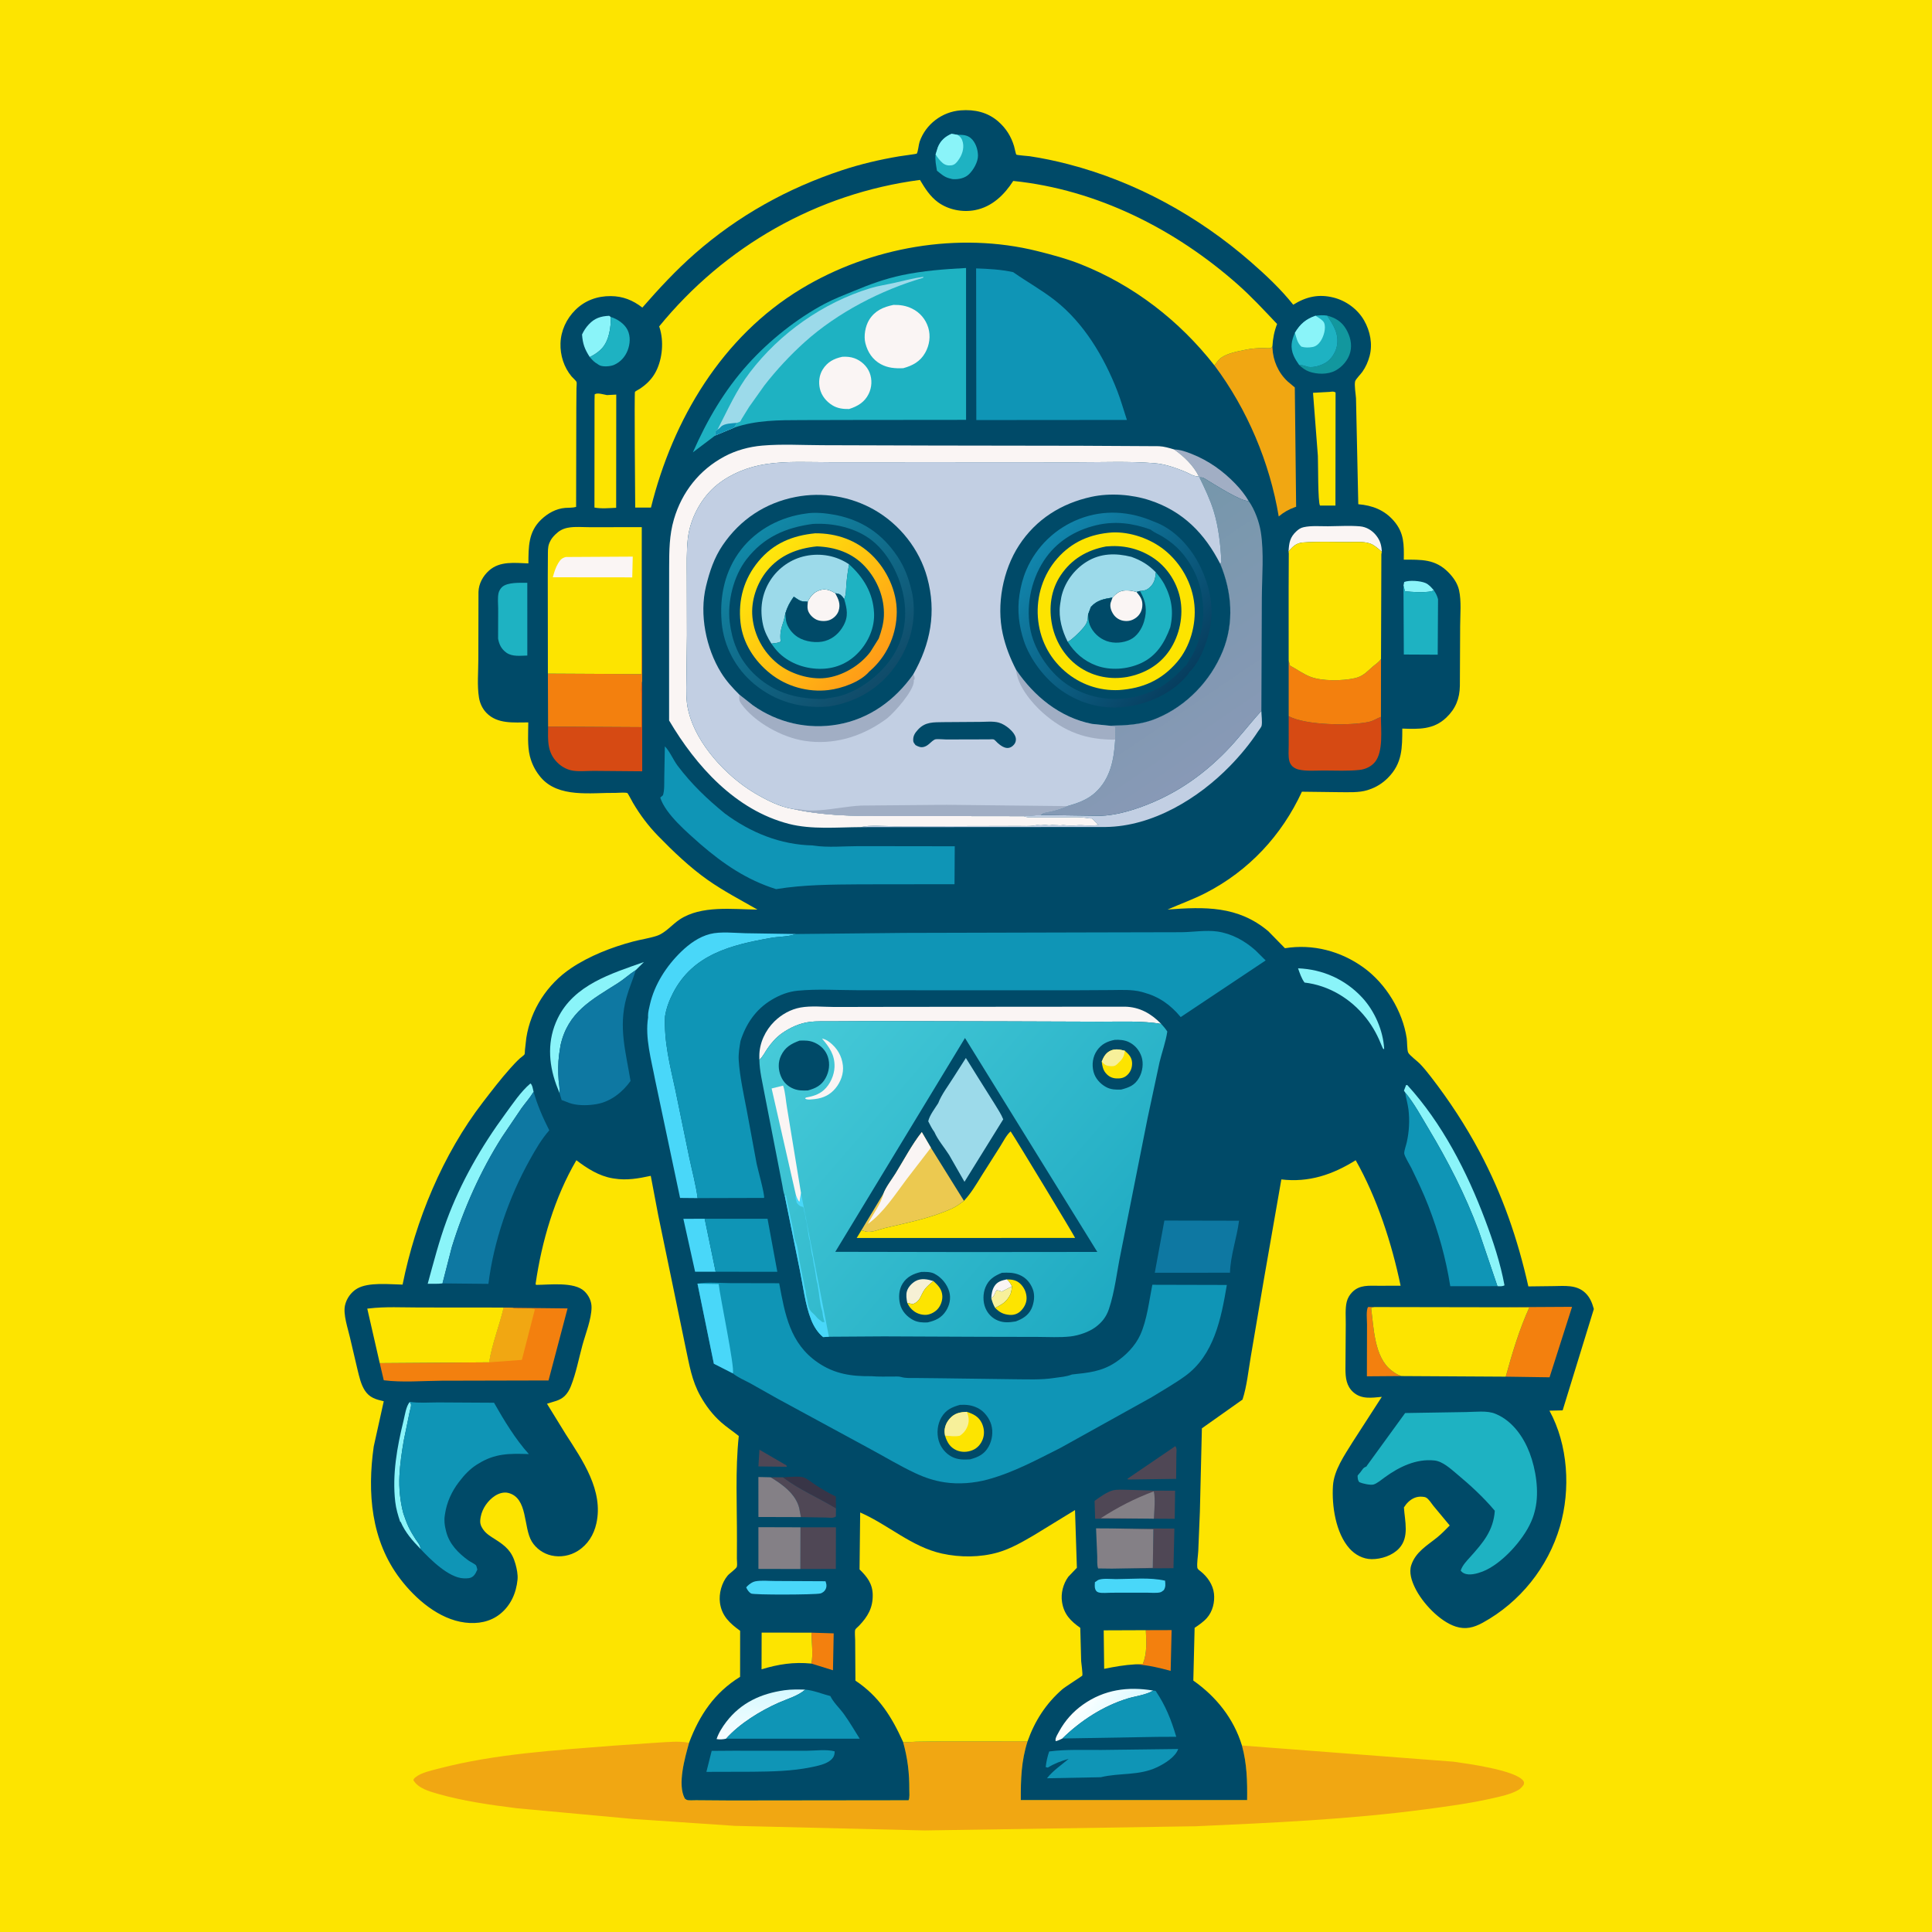 <svg version="1.1" xmlns="http://www.w3.org/2000/svg" style="display: block;" viewBox="0 0 2048 2048" width="1024" height="1024">
<defs>
	<linearGradient id="Gradient1" gradientUnits="userSpaceOnUse" x1="805.263" y1="1790.76" x2="803.737" y2="1842.24">
		<stop class="stop0" offset="0" stop-opacity="1" stop-color="rgb(214,249,255)"/>
		<stop class="stop1" offset="1" stop-opacity="1" stop-color="rgb(246,253,255)"/>
	</linearGradient>
	<linearGradient id="Gradient2" gradientUnits="userSpaceOnUse" x1="1185.34" y1="1830.6" x2="1148.27" y2="1802.34">
		<stop class="stop0" offset="0" stop-opacity="1" stop-color="rgb(219,249,255)"/>
		<stop class="stop1" offset="1" stop-opacity="1" stop-color="rgb(252,255,255)"/>
	</linearGradient>
	<linearGradient id="Gradient3" gradientUnits="userSpaceOnUse" x1="1145.52" y1="596.925" x2="1288.75" y2="807.836">
		<stop class="stop0" offset="0" stop-opacity="1" stop-color="rgb(118,151,171)"/>
		<stop class="stop1" offset="1" stop-opacity="1" stop-color="rgb(136,153,182)"/>
	</linearGradient>
	<linearGradient id="Gradient4" gradientUnits="userSpaceOnUse" x1="1192.2" y1="1368.97" x2="848.404" y2="1072.11">
		<stop class="stop0" offset="0" stop-opacity="1" stop-color="rgb(31,170,194)"/>
		<stop class="stop1" offset="1" stop-opacity="1" stop-color="rgb(70,202,216)"/>
	</linearGradient>
	<linearGradient id="Gradient5" gradientUnits="userSpaceOnUse" x1="928.238" y1="724.416" x2="802.204" y2="567.621">
		<stop class="stop0" offset="0" stop-opacity="1" stop-color="rgb(16,76,106)"/>
		<stop class="stop1" offset="1" stop-opacity="1" stop-color="rgb(17,136,167)"/>
	</linearGradient>
	<linearGradient id="Gradient6" gradientUnits="userSpaceOnUse" x1="806.389" y1="591.457" x2="927.266" y2="705.038">
		<stop class="stop0" offset="0" stop-opacity="1" stop-color="rgb(255,232,11)"/>
		<stop class="stop1" offset="1" stop-opacity="1" stop-color="rgb(255,156,23)"/>
	</linearGradient>
	<linearGradient id="Gradient7" gradientUnits="userSpaceOnUse" x1="1257.48" y1="715.656" x2="1105.33" y2="575.728">
		<stop class="stop0" offset="0" stop-opacity="1" stop-color="rgb(7,62,95)"/>
		<stop class="stop1" offset="1" stop-opacity="1" stop-color="rgb(17,134,173)"/>
	</linearGradient>
</defs>
<path transform="translate(0,0)" fill="rgb(253,228,0)" d="M 0 -0 L 2048 0 L 2048 2048 L -0 2048 L 0 -0 z"/>
<path transform="translate(0,0)" fill="rgb(241,167,18)" d="M 957.326 1846.59 C 961.876 1847.06 966.781 1846.37 971.368 1846.27 L 999.612 1845.87 L 1089.26 1845.84 C 1082.53 1866.74 1081.99 1886.39 1082.11 1908.11 L 1322 1908.11 C 1322.26 1888.32 1321.83 1869.51 1316.51 1850.31 L 1540.62 1867.45 C 1554.71 1869.44 1607.65 1876.48 1615.03 1888.13 C 1615.96 1889.59 1615.4 1890.43 1615.12 1892 C 1613.28 1894.4 1611.55 1896.38 1608.85 1897.83 C 1600.23 1902.46 1589.82 1904.51 1580.33 1906.64 C 1557.37 1911.8 1533.84 1914.92 1510.53 1918.01 C 1430.19 1928.67 1349.06 1932.21 1268.16 1935.89 L 980.334 1940.34 L 778.985 1935.49 L 670.714 1928.16 L 547.95 1916.83 C 519.887 1913.3 491.546 1909.32 464.291 1901.59 C 455.282 1899.04 442.999 1895.6 438.197 1887 C 438.719 1885.47 439.244 1884.96 440.549 1883.9 C 446.592 1878.97 458.022 1876.62 465.5 1874.66 C 524.791 1859.15 588.731 1855.37 649.724 1850.53 L 698.5 1847.16 C 708.523 1846.64 719.201 1845.52 729.118 1847.21 L 730.414 1847.45 C 726.1 1863.26 717.803 1891.39 725.911 1906.5 C 726.607 1906.98 727.215 1907.63 728 1907.95 C 730.001 1908.76 735.561 1908.25 737.869 1908.31 L 773.969 1908.58 L 963.104 1908.36 C 964.501 1905.6 963.895 1900.4 963.912 1897.24 C 964.004 1879.43 962.151 1863.77 957.326 1846.59 z"/>
<path transform="translate(0,0)" fill="rgb(0,74,104)" d="M 730.414 1847.45 C 741.464 1818.06 757.341 1794.28 784.526 1777.52 L 784.571 1728.72 C 773.707 1720.83 765.081 1713.08 763.179 1699 C 761.857 1689.21 765.023 1677.82 771.289 1670.24 C 773.21 1667.91 780.417 1663 781.095 1660.79 C 781.686 1658.86 781.116 1654.4 781.124 1652.26 L 781.195 1632.41 C 781.33 1596.18 779.293 1558.24 783.14 1522.23 C 776.982 1517.22 770.157 1512.8 764.258 1507.55 C 755.364 1499.62 748.299 1490.28 742.479 1479.91 C 733.258 1463.48 730.797 1447.02 726.872 1428.86 L 714.679 1369.88 L 697.773 1288.28 L 689.838 1246.43 C 676.976 1249.24 664.155 1251.48 651 1249.3 L 649.269 1249.03 C 635.016 1246.66 622.284 1238.53 610.985 1229.89 C 587.971 1269.14 574.184 1316.09 567.758 1361.02 L 568.196 1362.03 C 582.584 1361.99 608.699 1358.52 619.432 1368.71 C 624.137 1373.18 627.132 1379.4 627.062 1385.94 C 626.926 1398.65 620.681 1413.85 617.35 1426.12 C 613.447 1440.49 610.614 1455.78 605.082 1469.59 C 603.609 1473.27 601.473 1477.03 598.607 1479.8 C 593.259 1484.98 586.461 1485.67 579.834 1488.04 L 599.77 1520.42 C 617.515 1547.96 639.915 1580.09 632.183 1614.88 C 629.492 1627 623.061 1637.35 612.5 1644.03 C 604.293 1649.23 593.981 1651.04 584.5 1648.89 C 575.985 1646.96 568.307 1641.57 563.745 1634.12 C 554.545 1619.1 559.887 1587.78 538.726 1582.55 C 533.934 1581.37 528.693 1583.04 524.662 1585.66 C 517.183 1590.54 511.257 1599.02 509.591 1607.81 C 508.482 1613.66 508.822 1616.58 512.473 1621.72 C 515.505 1625.99 520.495 1628.94 524.85 1631.7 C 536.093 1638.81 542.702 1644.51 546.404 1657.84 C 547.846 1663.03 549.125 1669.1 548.598 1674.48 C 547.213 1688.62 541.464 1701.78 530.196 1710.84 C 519.581 1719.38 506.26 1721.64 493.011 1720 C 465.378 1716.58 440.56 1695.09 424.26 1673.71 C 393.191 1632.97 389.243 1582.21 396.181 1533.28 L 406.794 1485.39 C 398.413 1483.44 391.648 1481.64 386.664 1473.84 C 382.522 1467.37 380.827 1459.37 379.009 1452 L 370.942 1417.66 C 368.747 1408.1 363.601 1393.3 365.713 1383.76 C 367.317 1376.52 372.103 1369.77 378.5 1366.01 C 390.569 1358.92 412.799 1361.49 426.755 1361.74 C 440.416 1293.77 469.317 1223.7 511.857 1168.46 C 521.3 1156.2 530.793 1143.75 541.127 1132.22 C 544.314 1128.67 547.555 1125.14 551.089 1121.93 C 552.247 1120.87 555.324 1118.81 556.057 1117.6 C 556.359 1117.11 556.41 1113.66 556.471 1113.01 L 557.928 1100.14 C 562.659 1070.17 580.028 1043.41 605.211 1026.43 C 624.631 1013.34 648.37 1004.12 670.875 998.112 C 679.276 995.869 688.308 994.671 696.514 991.918 C 705.294 988.972 712.598 979.963 720.278 974.83 C 743.312 959.434 776.669 963.925 802.939 964.219 C 785.142 953.983 767.194 944.74 750.336 932.878 C 731.389 919.545 713.772 902.716 697.613 886.128 C 687.273 875.512 678.454 863.772 670.952 851 C 670.339 849.956 665.497 840.814 665.091 840.668 C 662.532 839.75 655.624 840.526 652.69 840.484 C 626.756 840.112 591.828 846.246 573.086 823.844 C 568.328 818.156 564.912 812.062 562.666 805.004 L 561.652 801.496 C 558.937 790.342 559.963 777.232 560.007 765.785 C 544.682 765.754 527.286 767.726 515.648 755.683 C 511.346 751.232 508.714 745.524 507.721 739.428 C 505.657 726.754 507.066 711.846 507.056 698.957 L 507.211 627.5 C 507.484 618.676 511.916 610.609 518.411 604.804 C 529.963 594.48 545.82 596.759 560.132 597.236 C 560.27 579.735 559.968 563.922 573.61 550.836 C 580.645 544.087 589.472 539.126 599.306 538.385 C 603.073 538.101 607.082 538.411 610.705 537.344 L 610.908 434.671 L 611.093 411.497 C 611.105 410.193 611.567 405.96 611.151 404.923 C 610.574 403.486 607.004 400.385 605.853 399.002 C 597.774 389.291 593.773 376.635 594.15 364.049 C 594.555 350.554 600.392 337.995 609.914 328.556 C 620.089 318.469 633.203 313.765 647.438 313.875 C 660.264 313.974 670.844 318.227 680.925 326.052 C 698.535 305.869 716.622 286.357 736.794 268.689 C 782.591 228.576 834.684 199.626 892.438 180.5 C 912.317 173.917 932.499 169.205 953.13 165.715 C 957.453 164.984 971.535 163.244 971.78 162.88 C 973.278 160.652 973.763 153.302 974.828 150.234 C 981.273 131.647 998.662 118.477 1018.3 116.984 C 1033.2 115.85 1047.12 118.932 1058.48 129.032 C 1066.55 136.204 1071.85 144.641 1074.96 155 C 1075.28 156.052 1076.9 163.532 1077.27 163.843 C 1078.16 164.584 1089.68 165.338 1091.52 165.614 C 1105.3 167.677 1118.94 170.557 1132.42 174.057 C 1203.95 192.633 1270.07 229.015 1325.69 277.475 C 1341.64 291.37 1357.69 306.435 1370.88 323.01 C 1384.51 314.529 1397.8 311.452 1413.58 315.423 C 1426.93 318.781 1439.17 327.726 1446.02 339.713 C 1452.44 350.943 1455.22 364.776 1451.83 377.438 C 1450.19 383.525 1447.72 389.127 1444.07 394.279 C 1442.47 396.527 1437.12 402.016 1436.53 404.107 C 1435.42 408.009 1437.17 417.841 1437.42 422.184 L 1439.84 534.499 C 1454.76 535.726 1467.62 540.637 1477.64 552.308 C 1488.61 565.081 1488.28 577.441 1488.07 593.248 C 1506.57 593.328 1521.34 592.391 1535.46 606.804 C 1540.59 612.04 1545.02 618.317 1546.65 625.594 C 1549.28 637.343 1547.85 651.639 1547.82 663.69 L 1547.52 726.944 C 1547.33 740.436 1543.05 751.263 1533.12 760.704 C 1519.5 773.645 1503.91 772.92 1486.5 772.33 C 1486.39 792.662 1486.73 809.098 1471.13 824.69 C 1465.41 830.405 1458.68 834.599 1451 837.092 L 1449.5 837.6 C 1440.45 840.441 1428.94 839.715 1419.48 839.728 L 1380.08 839.237 C 1358.64 885.642 1323.81 923.025 1278.16 946.54 C 1264.95 953.345 1251.23 958.165 1237.7 964.148 C 1276.98 961.204 1312.32 960.076 1344.4 987.095 L 1362.1 1005.15 C 1391.66 1000.4 1421.16 1008.12 1445.4 1025.62 C 1469.07 1042.7 1486.82 1071.78 1491.18 1100.67 C 1491.72 1104.22 1491.47 1113.13 1492.74 1115.78 C 1494.13 1118.69 1502.48 1124.85 1505.13 1127.61 C 1509.32 1131.98 1513.22 1136.82 1516.92 1141.61 C 1536.2 1166.55 1553.61 1193.07 1568.41 1220.91 C 1592.74 1266.66 1608.78 1313.16 1620.11 1363.65 L 1646.55 1363.33 C 1658.41 1363.23 1671.12 1361.58 1680.5 1370.53 C 1685.47 1375.28 1687.75 1381.12 1689.54 1387.6 L 1656.47 1495.04 L 1642.48 1495.38 C 1662.29 1531.54 1665.06 1578.94 1653.62 1618.1 C 1640.97 1661.39 1611.21 1698.52 1571.72 1720.16 C 1562.4 1725.27 1553.64 1727.62 1543.16 1724.25 C 1526.09 1718.76 1507.61 1698.99 1499.92 1683.04 C 1496.41 1675.75 1493.37 1666.98 1496.05 1658.97 C 1500.68 1645.1 1512.89 1638.27 1523.54 1629.66 C 1528.24 1625.87 1532.51 1621.34 1536.77 1617.08 L 1519.4 1596.2 C 1517.37 1593.62 1514.5 1588.94 1511.6 1587.42 C 1510.46 1586.82 1508.63 1586.65 1507.36 1586.56 C 1501.72 1586.17 1497.09 1588.25 1492.98 1592.03 C 1491.07 1593.79 1489.63 1595.77 1488.22 1597.94 C 1489.14 1612.44 1494.17 1629.42 1483.06 1641.38 C 1476.02 1648.95 1464.23 1652.83 1454 1652.76 C 1444.91 1652.69 1436.46 1648.14 1430.5 1641.45 C 1415.89 1625.06 1411.65 1596.21 1412.98 1575.08 C 1414.03 1558.47 1425.24 1542.57 1433.73 1528.8 L 1464.76 1480.73 C 1454 1481.7 1443.17 1483.55 1434.43 1475.69 C 1427.21 1469.19 1426.32 1460.58 1426.22 1451.5 L 1426.56 1403.72 C 1426.65 1396.33 1425.8 1387.05 1427.61 1379.89 C 1428.6 1376.02 1430.59 1372.62 1433.38 1369.78 C 1441.3 1361.71 1451.1 1363.01 1461.5 1362.97 L 1484.7 1362.93 C 1475.37 1318.04 1459.8 1270 1437.09 1229.9 C 1412.64 1245.17 1387.51 1253.7 1358.28 1250.24 L 1340.08 1354.47 L 1325.86 1438.22 C 1323.31 1453.06 1321.77 1469.35 1317.12 1483.61 L 1274.05 1514.09 L 1271.92 1602.7 L 1270.21 1644.1 C 1269.94 1649.55 1268.58 1656.85 1269.26 1662.15 C 1269.3 1662.49 1270.46 1663.88 1270.5 1663.92 L 1272.8 1665.76 C 1279.98 1671.46 1285.84 1679.98 1286.86 1689.28 C 1287.86 1698.34 1285.47 1708.2 1279.37 1715.11 C 1275.75 1719.21 1270.85 1722.55 1266.34 1725.59 L 1264.97 1781.48 C 1289.26 1798.54 1307.8 1821.75 1316.51 1850.31 C 1321.83 1869.51 1322.26 1888.32 1322 1908.11 L 1082.11 1908.11 C 1081.99 1886.39 1082.53 1866.74 1089.26 1845.84 L 999.612 1845.87 L 971.368 1846.27 C 966.781 1846.37 961.876 1847.06 957.326 1846.59 C 962.151 1863.77 964.004 1879.43 963.912 1897.24 C 963.895 1900.4 964.501 1905.6 963.104 1908.36 L 773.969 1908.58 L 737.869 1908.31 C 735.561 1908.25 730.001 1908.76 728 1907.95 C 727.215 1907.63 726.607 1906.98 725.911 1906.5 C 717.803 1891.39 726.1 1863.26 730.414 1847.45 z"/>
<path transform="translate(0,0)" fill="rgb(79,71,85)" d="M 805.021 1536.73 L 832.093 1552.47 L 833.5 1553.15 L 834.096 1554.84 L 803.946 1554.47 L 805.021 1536.73 z"/>
<path transform="translate(0,0)" fill="rgb(138,244,249)" d="M 1487.75 620.721 L 1488.5 616.948 C 1493.94 614.775 1505.62 615.715 1510.97 617.976 C 1514.66 619.539 1517.36 622.72 1519.89 625.73 C 1515.43 628.805 1495.28 627.591 1489.32 626.684 L 1487.75 620.721 z"/>
<path transform="translate(0,0)" fill="rgb(56,53,71)" d="M 829.921 1565.98 C 835.415 1565.91 847.566 1564.38 852.309 1566.25 C 856.112 1567.75 860.787 1571.65 864.275 1573.94 C 871.341 1578.58 878.361 1582.74 886.006 1586.35 L 886.179 1598.99 C 867.978 1587.8 846.713 1578.91 829.921 1565.98 z"/>
<path transform="translate(0,0)" fill="rgb(79,71,85)" d="M 1222.79 1580.1 L 1245.68 1580.21 L 1245.24 1610.02 L 1223.19 1609.89 C 1223.44 1600.79 1224.99 1589.71 1223.09 1580.87 L 1222.79 1580.1 z"/>
<path transform="translate(0,0)" fill="rgb(138,244,249)" d="M 434.375 1486.02 C 434.824 1487.02 435.56 1487.92 435.721 1489 C 435.955 1490.57 434.635 1494.69 434.273 1496.5 L 428.09 1526.6 C 425.878 1539.22 424.031 1551.66 423.409 1564.47 C 422.77 1577.63 424.163 1591.61 427.589 1604.35 C 429.268 1609.16 430.895 1614.05 433.105 1618.65 C 435.326 1623.26 437.923 1627.69 440.747 1631.96 C 442.662 1634.86 445.833 1638.2 445.671 1641.83 C 437.275 1633.23 429.467 1624.37 424.72 1613.18 L 424.237 1613.25 C 421.902 1606.25 419.831 1599.38 418.982 1592.03 C 415.644 1563.12 420.901 1533.87 427.782 1505.88 C 429.33 1499.59 430.312 1491.1 434.375 1486.02 z"/>
<path transform="translate(0,0)" fill="rgb(243,128,14)" d="M 860.171 1730.69 L 883.749 1731.43 L 882.983 1770.55 L 860.115 1763.46 C 862.138 1753.91 860.273 1740.58 860.171 1730.69 z"/>
<path transform="translate(0,0)" fill="rgb(138,244,249)" d="M 616.982 354.618 C 618.831 350.58 621.163 347.056 624.214 343.805 C 630.418 337.195 636.905 335.17 645.736 334.764 L 647.363 335.969 C 647.809 346.615 645.659 360.961 638.176 369.155 C 635.183 372.432 631.411 375.208 627.5 377.247 L 626.082 378.014 L 625.163 378.491 C 619.788 370.1 617.738 364.642 616.982 354.618 z"/>
<path transform="translate(0,0)" fill="rgb(243,128,14)" d="M 1485.57 1458.68 L 1448.96 1458.96 L 1449.09 1403.94 C 1449.1 1399.46 1447.92 1388.63 1450.23 1385.5 L 1456.71 1385.54 L 1453.43 1386.5 C 1456.28 1407.49 1456.69 1438.59 1475.01 1452.73 C 1478.34 1455.31 1481.51 1457.43 1485.57 1458.68 z"/>
<path transform="translate(0,0)" fill="rgb(79,71,85)" d="M 1245.91 1532.97 C 1247.84 1535.48 1247.05 1538.65 1247.02 1541.75 L 1246.76 1567.65 L 1195.75 1568.36 L 1195.2 1567.5 L 1245.91 1532.97 z"/>
<path transform="translate(0,0)" fill="rgb(18,151,158)" d="M 1406.8 334.544 C 1415.62 336.907 1422.29 340.912 1426.98 349 C 1431.3 356.45 1433.49 364.933 1431.29 373.475 C 1429.17 381.659 1422.9 388.961 1415.5 392.898 C 1407.41 397.2 1395.98 396.921 1387.56 393.839 C 1383.43 392.328 1380.35 389.868 1377.16 386.902 C 1379.09 387.032 1380.85 387.103 1382.69 387.719 L 1386.5 388.885 C 1392.55 389.976 1400.95 387.322 1406 384.013 C 1411.33 380.515 1415.74 373.555 1417.03 367.391 C 1419.78 354.33 1413.68 344.921 1406.8 334.544 z"/>
<path transform="translate(0,0)" fill="rgb(79,71,85)" d="M 1177.52 1620.2 L 1244.91 1620.32 L 1243.93 1662.37 L 1178.69 1662.81 L 1222.02 1662.05 L 1222.64 1621.02 L 1177.52 1620.2 z"/>
<path transform="translate(0,0)" fill="rgb(73,215,249)" d="M 1160.64 1677.17 L 1161.97 1676.35 L 1163.5 1675.23 C 1167.46 1672.66 1178.02 1673.93 1182.93 1673.92 C 1199.5 1673.88 1218.89 1671.87 1235.03 1675.59 C 1235.38 1679.52 1235.79 1682.02 1233.75 1685.5 C 1232.67 1686.25 1231.72 1687.26 1230.5 1687.74 C 1227.15 1689.06 1219.03 1688.27 1215.24 1688.29 L 1178.29 1688.35 C 1174.34 1688.34 1168.1 1689.08 1164.5 1688.01 C 1162.68 1687.48 1161.72 1686.38 1161.04 1684.64 C 1160.18 1682.45 1160.56 1679.5 1160.64 1677.17 z"/>
<path transform="translate(0,0)" fill="rgb(161,174,196)" d="M 1244.6 476.436 C 1251.09 476.582 1257.53 478.899 1263.52 481.294 C 1281.27 488.394 1296.4 499.144 1309.61 512.883 C 1315.09 518.578 1319.64 524.342 1323.7 531.115 C 1315.59 531.643 1287.66 513.736 1279.77 509.009 C 1277.02 507.357 1274.81 505.446 1271.57 506.251 L 1270.9 505.082 C 1265.15 493.428 1255.11 483.83 1244.6 476.436 z"/>
<path transform="translate(0,0)" fill="rgb(79,71,85)" d="M 816.897 1565.99 L 829.921 1565.98 C 846.713 1578.91 867.978 1587.8 886.179 1598.99 L 886.053 1607.5 C 883.504 1609.65 878.92 1608.71 875.547 1608.66 L 848.999 1608.2 L 847.179 1598.57 C 843.522 1583.69 829.274 1573.39 816.897 1565.99 z"/>
<path transform="translate(0,0)" fill="rgb(243,128,14)" d="M 1214.62 1728.06 L 1241.96 1727.98 L 1240.95 1771.22 C 1228.43 1767.75 1216.56 1764.98 1203.52 1764.27 L 1211.5 1763.76 C 1216.17 1751.99 1215.13 1740.4 1214.62 1728.06 z"/>
<path transform="translate(0,0)" fill="rgb(73,215,249)" d="M 790.98 1682.69 L 792.625 1680.92 C 794.663 1679 797.716 1676.88 800.488 1676.31 C 806.777 1675.01 815.202 1675.93 821.695 1675.91 L 875.055 1676.18 C 875.992 1678.95 876.607 1680.96 875.5 1683.89 C 874.513 1686.49 872.181 1688.52 869.5 1689.17 C 863.937 1690.52 798.787 1690.83 796.118 1689.16 C 793.605 1687.58 792.203 1685.31 790.98 1682.69 z"/>
<path transform="translate(0,0)" fill="rgb(30,178,194)" d="M 647.363 335.969 C 654.338 338.076 661.876 343.049 665.229 349.776 C 668.562 356.463 667.954 364.806 665.264 371.611 C 662.574 378.415 657.51 383.982 650.759 386.857 C 647.023 388.447 639.791 388.999 635.956 387.419 C 634.71 386.905 633.757 386.082 632.655 385.352 L 631.046 384.355 C 628.823 382.769 626.984 380.511 625.163 378.491 L 626.082 378.014 L 627.5 377.247 C 631.411 375.208 635.183 372.432 638.176 369.155 C 645.659 360.961 647.809 346.615 647.363 335.969 z"/>
<path transform="translate(0,0)" fill="rgb(73,215,249)" d="M 758.636 1348.1 L 736.839 1348.1 L 724.388 1291.97 L 747.002 1291.95 L 758.636 1348.1 z"/>
<path transform="translate(0,0)" fill="url(#Gradient1)" d="M 769.661 1843.09 C 766.426 1843.88 762.879 1844.07 759.604 1843.5 C 761.673 1837.11 765.842 1830.53 769.916 1825.22 C 785.49 1804.92 806.758 1795.24 831.5 1791.74 C 838.897 1790.69 846.133 1790.92 853.587 1791.06 C 846.15 1797.64 834.737 1800.85 825.72 1804.82 C 805.997 1813.51 784.089 1826.99 769.661 1843.09 z"/>
<path transform="translate(0,0)" fill="url(#Gradient2)" d="M 1126.17 1842.87 C 1123.82 1844.02 1121.61 1845.2 1119.02 1845.72 L 1118.91 1844 C 1119.07 1841.44 1121.49 1837.61 1122.75 1835.3 C 1128.93 1823.97 1137.46 1814.42 1148.02 1806.95 C 1170.5 1791.05 1195.57 1787.56 1222.42 1792.06 C 1214.89 1796.74 1203.97 1797.85 1195.43 1800.45 C 1169.6 1808.31 1145.36 1824.05 1126.17 1842.87 z"/>
<path transform="translate(0,0)" fill="rgb(138,244,249)" d="M 1382.87 1041.55 C 1379.66 1037.32 1377.75 1031.45 1375.99 1026.45 C 1402.12 1027.49 1425.94 1038.11 1443.83 1057.32 C 1457.08 1071.55 1466.2 1092.3 1467.27 1111.78 L 1466.81 1112.19 C 1465.59 1110.95 1465.93 1111.54 1465.32 1110.02 C 1460.64 1098.36 1455.86 1088.95 1448.04 1079.03 C 1432.03 1058.71 1408.63 1044.52 1382.87 1041.55 z"/>
<path transform="translate(0,0)" fill="rgb(132,128,134)" d="M 848.999 1608.2 L 803.951 1608.06 L 803.916 1565.68 L 816.897 1565.99 C 829.274 1573.39 843.522 1583.69 847.179 1598.57 L 848.999 1608.2 z"/>
<path transform="translate(0,0)" fill="rgb(250,245,244)" d="M 1365.92 584.66 C 1366.43 575.494 1367.32 569.408 1374.48 562.952 C 1376.84 560.826 1378.87 559.525 1382 558.828 C 1389.92 557.065 1399.57 557.913 1407.71 557.861 C 1418.79 557.791 1430.58 556.994 1441.6 557.935 C 1448.5 558.524 1454.64 562.283 1458.89 567.703 C 1463.14 573.128 1464.5 578.161 1464.78 584.93 L 1464.12 584.327 C 1460.71 581.277 1456.49 577.518 1452.1 576.06 C 1445.03 573.708 1435.11 574.613 1427.67 574.58 C 1412.26 574.514 1396.33 573.848 1381 575.075 C 1374 575.635 1370.11 579.457 1365.92 584.66 z"/>
<path transform="translate(0,0)" fill="rgb(253,228,0)" d="M 1203.52 1764.27 C 1192.16 1764.88 1181.6 1766.78 1170.46 1769.03 L 1169.97 1728.23 L 1214.62 1728.06 C 1215.13 1740.4 1216.17 1751.99 1211.5 1763.76 L 1203.52 1764.27 z"/>
<path transform="translate(0,0)" fill="rgb(79,71,85)" d="M 848.549 1619.01 L 886.128 1619.01 L 886.017 1663.13 L 848.431 1663.22 L 848.549 1619.01 z"/>
<path transform="translate(0,0)" fill="rgb(30,178,194)" d="M 1008.73 141.818 L 1014.9 142.906 C 1020.14 142.885 1025 142.867 1029.18 146.5 C 1034.14 150.816 1036.57 158.295 1036.7 164.734 C 1036.84 171.643 1031.85 180.282 1026.97 184.872 C 1022.82 188.781 1016.59 190.155 1011 189.954 C 1009.17 189.888 1009.43 189.816 1007.69 189.374 L 1006.45 189.079 C 1001.05 187.715 997.447 184.376 993.217 180.953 C 992.243 174.786 991.055 170.04 991.781 163.669 L 994.196 156 C 997.031 149.059 1001.93 144.716 1008.73 141.818 z"/>
<path transform="translate(0,0)" fill="rgb(138,244,249)" d="M 1008.73 141.818 L 1014.9 142.906 C 1018.27 144.894 1019.86 147.263 1020.71 151.125 C 1022.14 157.693 1019.68 164.666 1015.78 169.928 C 1013.81 172.591 1012 174.765 1008.5 175.259 C 1005.04 175.747 1001.77 174.988 999.153 172.694 C 996.132 170.044 993.843 167.091 991.781 163.669 L 994.196 156 C 997.031 149.059 1001.93 144.716 1008.73 141.818 z"/>
<path transform="translate(0,0)" fill="rgb(253,228,0)" d="M 860.115 1763.46 C 841.127 1761.61 825.345 1764.11 807.268 1769.53 L 807.377 1730.64 L 860.171 1730.69 C 860.273 1740.58 862.138 1753.91 860.115 1763.46 z"/>
<path transform="translate(0,0)" fill="rgb(79,71,85)" d="M 1217.12 1609.8 L 1160.88 1609.96 L 1160.31 1591.01 C 1164.96 1587.47 1173.62 1581.47 1179.19 1579.98 C 1184.08 1578.67 1190.54 1579.19 1195.6 1579.26 L 1222.79 1580.1 L 1223.09 1580.87 C 1224.99 1589.71 1223.44 1600.79 1223.19 1609.89 L 1217.12 1609.8 z"/>
<path transform="translate(0,0)" fill="rgb(132,128,134)" d="M 1223.09 1580.87 C 1224.99 1589.71 1223.44 1600.79 1223.19 1609.89 L 1217.12 1609.8 L 1166.86 1609.35 C 1185.16 1597.57 1202.76 1588.51 1223.09 1580.87 z"/>
<path transform="translate(0,0)" fill="rgb(138,244,249)" d="M 593.204 1158.84 L 589.642 1149.84 C 581.207 1126.46 580.119 1102.23 591.187 1079.5 C 608.564 1043.82 647.918 1032.08 682.61 1019.79 L 674.001 1028.31 C 667.316 1032.54 661.602 1037.99 654.952 1042.19 C 626.767 1060.02 602.034 1072.9 594.185 1108 L 592.946 1116 L 592.669 1117.97 C 591.477 1126.75 591.513 1136.59 592.195 1145.43 C 592.54 1149.91 593.545 1154.35 593.204 1158.84 z"/>
<path transform="translate(0,0)" fill="rgb(132,128,134)" d="M 848.431 1663.22 L 803.966 1663.11 L 803.936 1618.88 L 848.549 1619.01 L 848.431 1663.22 z"/>
<path transform="translate(0,0)" fill="rgb(30,178,194)" d="M 1394.49 334.692 C 1398.8 334.119 1402.48 333.983 1406.8 334.544 C 1413.68 344.921 1419.78 354.33 1417.03 367.391 C 1415.74 373.555 1411.33 380.515 1406 384.013 C 1400.95 387.322 1392.55 389.976 1386.5 388.885 L 1382.69 387.719 C 1380.85 387.103 1379.09 387.032 1377.16 386.902 C 1374.95 383.776 1372.81 380.442 1371.29 376.918 C 1367.55 368.278 1369.06 360.992 1372.7 352.688 C 1378.28 343.404 1384.35 338.219 1394.49 334.692 z"/>
<path transform="translate(0,0)" fill="rgb(138,244,249)" d="M 1372.7 352.688 C 1378.28 343.404 1384.35 338.219 1394.49 334.692 C 1397.05 336.366 1402.51 339.369 1403.65 342.3 C 1405.9 348.032 1403.08 356.814 1399.92 361.555 C 1397.84 364.665 1395.06 367.232 1391.28 367.858 C 1387.22 368.532 1383.49 368.621 1379.53 367.472 C 1375.15 363.382 1374.3 358.232 1372.7 352.688 z"/>
<path transform="translate(0,0)" fill="rgb(30,178,194)" d="M 527.999 676.958 L 528.089 645.462 C 528.066 640.276 527.392 633.894 528.435 628.884 C 528.922 626.544 530.489 623.863 532.251 622.259 C 538.05 616.983 551.521 617.854 558.953 617.792 L 558.979 694.907 C 551.721 695.046 542.959 696.343 536.713 691.797 C 531.438 687.957 529.137 683.239 527.999 676.958 z"/>
<path transform="translate(0,0)" fill="rgb(138,244,249)" d="M 1488.24 1156.11 L 1490.5 1150.24 L 1491.8 1150.2 C 1528.76 1190.75 1555.14 1242.17 1574.31 1293.17 C 1582.74 1315.58 1590.5 1338.89 1594.83 1362.5 C 1592.39 1363.82 1590.03 1363.49 1587.36 1363.39 L 1567.34 1304.33 C 1553.22 1266.48 1535.06 1231.02 1514.31 1196.45 C 1506.45 1183.36 1499.24 1169.81 1489.48 1157.98 L 1488.24 1156.11 z"/>
<path transform="translate(0,0)" fill="rgb(253,228,0)" d="M 1409.4 415.438 C 1412.1 415.191 1413.31 414.626 1415.76 416.005 L 1415.62 535.95 L 1399.27 535.91 C 1396.93 532.933 1397.36 490.786 1397 483.2 L 1391.86 416.395 L 1409.4 415.438 z"/>
<path transform="translate(0,0)" fill="rgb(30,178,194)" d="M 1487.75 620.721 L 1489.32 626.684 C 1495.28 627.591 1515.43 628.805 1519.89 625.73 C 1522.06 628.899 1523.42 631.484 1524.38 635.216 L 1524.03 693.988 L 1488.12 693.808 L 1487.75 620.721 z"/>
<path transform="translate(0,0)" fill="rgb(132,128,134)" d="M 1178.69 1662.81 L 1164.06 1662.62 C 1162.69 1659.06 1163.23 1653.7 1163.11 1649.86 L 1161.86 1620.11 L 1177.52 1620.2 L 1222.64 1621.02 L 1222.02 1662.05 L 1178.69 1662.81 z"/>
<path transform="translate(0,0)" fill="rgb(15,149,182)" d="M 776.696 1855.84 L 854.83 1855.87 C 863.683 1855.84 876.381 1854.17 884.805 1856.5 C 884.758 1860.38 883.834 1862.84 880.836 1865.58 C 875.843 1870.14 866.315 1872.01 859.812 1873.34 C 839.493 1877.52 818.14 1877.92 797.459 1878.12 L 748.815 1878.25 L 754.412 1856 L 776.696 1855.84 z"/>
<path transform="translate(0,0)" fill="rgb(253,228,0)" d="M 630.234 424.083 L 630.387 418 C 633.301 415.98 639.782 418.201 643.386 418.812 L 653.263 418.277 L 653.155 538.286 C 645.612 538.592 637.585 539.443 630.141 538.026 L 630.234 424.083 z"/>
<path transform="translate(0,0)" fill="rgb(138,244,249)" d="M 469.059 1360.45 C 463.991 1361.13 458.509 1360.78 453.381 1360.83 C 459.633 1338.21 465.341 1315.74 473.483 1293.68 C 488.302 1253.53 510.151 1215.47 535.446 1181.04 C 543.444 1170.15 551.972 1157.21 562.3 1148.5 C 564.354 1149.9 564.949 1154.78 565.619 1157.3 L 564.854 1158.55 C 561.385 1164.14 556.804 1169.26 552.925 1174.61 L 532.192 1205.25 C 509.436 1241.03 491.408 1281.51 478.935 1322 L 469.059 1360.45 z"/>
<path transform="translate(0,0)" fill="rgb(15,149,182)" d="M 1108.48 1873.17 C 1109.17 1867.29 1110.25 1862.21 1112.19 1856.62 C 1130.14 1854.25 1149.37 1855.16 1167.45 1855.03 L 1248.93 1854.01 C 1245.99 1862.58 1234.43 1869.6 1226.61 1873.31 C 1207.12 1882.58 1187.03 1879 1166.88 1883.93 L 1109.84 1885.04 C 1116.1 1876.97 1125.13 1871.03 1132.85 1864.43 C 1124.57 1866.86 1118.13 1869.2 1110.72 1873.72 L 1108.48 1873.17 z"/>
<path transform="translate(0,0)" fill="rgb(194,207,227)" d="M 1103.05 863.893 L 1166.88 864.805 C 1181.71 864.216 1196.63 860.125 1210.5 855.062 C 1244.72 842.568 1273.51 823.042 1298.99 797.12 C 1312.63 783.246 1324.05 767.867 1337.11 753.608 C 1337.18 758.071 1338.2 765.207 1337.35 769.424 C 1337.07 770.798 1334.49 773.931 1333.67 775.19 C 1325.19 788.192 1315 800.467 1304.19 811.617 C 1270.43 846.419 1221.8 876.099 1172 876.639 L 912.451 876.792 C 922.812 874.185 937.611 875.907 948.418 875.88 L 1051.66 875.634 L 1079.64 875.56 C 1085.04 875.544 1091.19 876.006 1096.5 875.013 C 1098.49 874.641 1099.46 874.485 1101.53 874.739 C 1104.09 875.053 1106.09 874.346 1108.5 874.51 C 1110.51 874.647 1111.39 875.033 1113.53 874.77 C 1115.66 874.509 1115.02 874.426 1116.81 874.602 C 1118.24 874.742 1119.58 874.676 1121 874.755 L 1123.5 875 C 1125.5 874.873 1126.39 874.477 1128.53 874.74 C 1131.77 875.136 1137.54 875.216 1140.69 874.908 C 1142.78 874.703 1144.9 874.639 1147 874.755 C 1152.35 875.051 1159.24 875.368 1164.5 874.51 L 1157.68 867.68 L 1154 867.486 C 1146.21 865.838 1137.95 866.275 1129.98 866.384 L 1100.68 866.334 C 1096.34 866.302 1091.29 867.08 1087.14 865.799 L 1085.35 865.179 L 1103.05 863.893 z"/>
<path transform="translate(0,0)" fill="rgb(243,128,14)" d="M 1584.79 1385.76 L 1666.46 1385.3 L 1642.6 1460 L 1596.16 1459.32 C 1602.84 1434.88 1610.61 1409.02 1621.14 1385.94 L 1584.79 1385.76 z"/>
<path transform="translate(0,0)" fill="rgb(15,149,182)" d="M 1222.42 1792.06 L 1225.02 1792.39 C 1235.59 1808.01 1241.53 1823.09 1246.88 1841.06 L 1226.81 1841.16 L 1126.17 1842.87 C 1145.36 1824.05 1169.6 1808.31 1195.43 1800.45 C 1203.97 1797.85 1214.89 1796.74 1222.42 1792.06 z"/>
<path transform="translate(0,0)" fill="rgb(15,149,182)" d="M 747.002 1291.95 L 813.624 1291.95 L 823.986 1348.11 L 758.636 1348.1 L 747.002 1291.95 z"/>
<path transform="translate(0,0)" fill="rgb(14,120,162)" d="M 1303.84 1349.12 L 1224.12 1349.19 L 1234.29 1293.84 L 1313.44 1294.01 C 1311.13 1312.18 1304.3 1330.98 1303.84 1349.12 z"/>
<path transform="translate(0,0)" fill="rgb(15,149,182)" d="M 853.587 1791.06 C 863.278 1792.03 870.985 1795.58 880.201 1797.89 C 883.587 1804.92 889.871 1810.49 894.444 1816.81 C 900.518 1825.22 905.824 1834.32 911.329 1843.11 L 769.661 1843.09 C 784.089 1826.99 805.997 1813.51 825.72 1804.82 C 834.737 1800.85 846.15 1797.64 853.587 1791.06 z"/>
<path transform="translate(0,0)" fill="rgb(214,74,19)" d="M 580.993 770.233 L 679.961 770.801 L 680.012 738.31 C 680.028 733.633 679.397 727.769 680.406 723.244 L 680.717 722.204 L 680.778 817.609 L 629.295 817.169 C 621.97 817.138 612.138 818.239 605.098 816.5 C 599.732 815.175 594.901 812.35 590.97 808.466 C 579.726 797.36 580.931 784.637 580.993 770.233 z"/>
<path transform="translate(0,0)" fill="rgb(214,74,19)" d="M 1366.06 759.088 C 1382.98 768.884 1432.53 769.703 1451.92 764.99 C 1456.03 763.991 1459.83 761.357 1463.86 759.951 C 1463.81 773.783 1466.47 796.56 1457.62 807.663 C 1453.73 812.543 1447.37 815.479 1441.28 816.143 C 1428.99 817.482 1415.94 816.784 1403.56 816.773 C 1395.02 816.766 1384.73 817.679 1376.44 815.715 C 1374.25 815.195 1371.85 814.02 1370.19 812.5 C 1368.54 810.984 1367.3 808.9 1366.75 806.726 C 1365.47 801.728 1366.09 795.497 1366.07 790.329 L 1366.06 759.088 z"/>
<path transform="translate(0,0)" fill="rgb(243,128,14)" d="M 1366.04 700.107 L 1367.42 705.5 C 1374.49 709.3 1381.7 714.589 1389.14 717.432 C 1401.64 722.209 1423.04 721.808 1436 718.939 C 1444.75 717.001 1448.51 712.431 1454.88 706.863 C 1457.97 704.157 1461.65 702 1463.93 698.519 L 1463.86 759.951 C 1459.83 761.357 1456.03 763.991 1451.92 764.99 C 1432.53 769.703 1382.98 768.884 1366.06 759.088 L 1366.04 700.107 z"/>
<path transform="translate(0,0)" fill="rgb(243,128,14)" d="M 680.309 558.779 L 680.717 722.204 L 680.406 723.244 C 679.397 727.769 680.028 733.633 680.012 738.31 L 679.961 770.801 L 580.993 770.233 L 580.791 714.052 L 679.9 714.583 L 680.309 558.779 z"/>
<path transform="translate(0,0)" fill="rgb(73,215,249)" d="M 687.008 1078.55 L 686.95 1076.83 C 686.915 1072.91 688.051 1068.82 688.903 1065 C 693.675 1043.63 706.542 1023.83 722.204 1008.72 C 730.801 1000.43 740.924 993.111 752.653 990.085 C 763.669 987.243 778.976 989.019 790.389 989.267 L 843.66 990.099 L 842.647 990.456 C 834.756 993.093 825.653 992.726 817.409 994.183 C 775.317 1001.62 734.699 1011.47 713.5 1052.54 C 709.47 1060.35 706.242 1068.75 704.937 1077.47 C 703.772 1104 710.156 1129.12 715.8 1154.88 L 730.658 1227.05 C 733.621 1241.19 737.662 1255.72 739.525 1270.04 L 720.903 1269.87 L 694.44 1144.68 C 690.461 1123.64 683.573 1099.93 687.008 1078.55 z"/>
<path transform="translate(0,0)" fill="rgb(250,245,244)" d="M 804.971 1123.41 L 804.918 1119.24 C 804.962 1105.67 811.271 1092.19 820.922 1082.73 C 828.43 1075.37 838.178 1069.88 848.563 1068.01 C 859.831 1065.98 873.148 1067.41 884.704 1067.44 L 949.576 1067.31 L 1192.5 1067.12 C 1208.04 1067.43 1220.37 1074.5 1230.91 1085.35 C 1209.93 1081.88 1187.72 1083.11 1166.51 1083.03 L 1067.89 1082.68 L 925.412 1082.38 L 881.468 1082.61 C 873.848 1082.7 865.685 1082.3 858.139 1083.27 C 847.735 1084.59 837.32 1089.36 828.827 1095.37 C 822.758 1099.66 817.707 1105.42 813.514 1111.52 C 810.747 1115.54 808.676 1120.17 804.971 1123.41 z"/>
<path transform="translate(0,0)" fill="rgb(243,128,14)" d="M 533.967 1386.07 L 543.227 1386.33 L 601.646 1386.97 L 581.464 1463.34 L 468.227 1463.61 C 448.286 1463.74 426.492 1465.66 406.802 1463.14 L 402.534 1444.97 L 518.549 1444.12 C 521.553 1424.81 529.425 1405.21 533.967 1386.07 z"/>
<path transform="translate(0,0)" fill="rgb(241,167,18)" d="M 533.967 1386.07 L 543.227 1386.33 L 544.063 1386.72 C 548.19 1388.12 565.41 1385.96 566.967 1388.09 L 553.219 1441.52 L 518.549 1444.12 C 521.553 1424.81 529.425 1405.21 533.967 1386.07 z"/>
<path transform="translate(0,0)" fill="rgb(15,149,182)" d="M 1489.48 1157.98 C 1499.24 1169.81 1506.45 1183.36 1514.31 1196.45 C 1535.06 1231.02 1553.22 1266.48 1567.34 1304.33 L 1587.36 1363.39 L 1537.35 1363.43 C 1532.64 1333.75 1524.91 1306.16 1514.08 1278.12 C 1508.86 1264.6 1502.47 1251.33 1496.17 1238.29 C 1494.65 1235.15 1488.53 1225.33 1488.53 1222.5 C 1488.53 1219.36 1490.49 1214.19 1491.2 1211 C 1493.76 1199.62 1494.45 1187.66 1493.02 1176.07 C 1492.27 1169.97 1490.42 1164.06 1489.48 1157.98 z"/>
<path transform="translate(0,0)" fill="rgb(14,120,162)" d="M 593.204 1158.84 C 593.545 1154.35 592.54 1149.91 592.195 1145.43 C 591.513 1136.59 591.477 1126.75 592.669 1117.97 L 592.946 1116 L 594.185 1108 C 602.034 1072.9 626.767 1060.02 654.952 1042.19 C 661.602 1037.99 667.316 1032.54 674.001 1028.31 C 670.968 1038.15 666.809 1047.53 664.051 1057.5 C 655.393 1088.78 663.38 1115.07 668.395 1145.87 C 660.014 1157.74 647.289 1167.76 632.746 1170.34 C 624.416 1171.83 614.665 1172.16 606.416 1170.07 C 602.561 1169.09 599.115 1167.26 595.375 1166.11 L 593.204 1158.84 z"/>
<path transform="translate(0,0)" fill="rgb(253,228,0)" d="M 402.534 1444.97 L 389.323 1387.2 L 390.899 1387.04 C 408.365 1384.93 426.721 1385.99 444.314 1385.99 L 533.967 1386.07 C 529.425 1405.21 521.553 1424.81 518.549 1444.12 L 402.534 1444.97 z"/>
<path transform="translate(0,0)" fill="rgb(241,167,18)" d="M 1287.33 387.327 C 1289.35 384.724 1291.57 381.338 1294.23 379.377 C 1301.09 374.308 1312.71 372.327 1320.93 370.631 C 1327.05 369.368 1332.56 369.04 1338.79 368.946 C 1340.64 368.918 1345.44 369.45 1347 368.865 C 1347.79 368.568 1348.2 367.687 1348.81 367.098 L 1348.86 368.733 C 1349.37 382.034 1354.99 395.027 1364.81 404.2 L 1372.55 410.72 L 1373.96 537.175 L 1372.47 537.704 C 1365.99 540.033 1360.8 543.014 1355.5 547.464 C 1345.98 490.298 1322.14 433.782 1287.33 387.327 z"/>
<path transform="translate(0,0)" fill="rgb(14,120,162)" d="M 565.619 1157.3 C 569.7 1171.65 575.522 1184.93 582.264 1198.2 C 573.901 1207.64 567.564 1218.76 561.443 1229.75 C 539.442 1269.25 523.31 1316.02 517.742 1360.95 L 469.059 1360.45 L 478.935 1322 C 491.408 1281.51 509.436 1241.03 532.192 1205.25 L 552.925 1174.61 C 556.804 1169.26 561.385 1164.14 564.854 1158.55 L 565.619 1157.3 z"/>
<path transform="translate(0,0)" fill="rgb(253,228,0)" d="M 1456.71 1385.54 L 1584.79 1385.76 L 1621.14 1385.94 C 1610.61 1409.02 1602.84 1434.88 1596.16 1459.32 L 1485.57 1458.68 C 1481.51 1457.43 1478.34 1455.31 1475.01 1452.73 C 1456.69 1438.59 1456.28 1407.49 1453.43 1386.5 L 1456.71 1385.54 z"/>
<path transform="translate(0,0)" fill="rgb(15,149,182)" d="M 434.375 1486.02 C 444.022 1487.53 454.872 1486.6 464.653 1486.62 L 523.683 1486.96 C 533.924 1505.06 546.564 1525.95 560.6 1541.37 C 540.073 1540.75 524.696 1540.42 506.5 1551.92 L 505.068 1552.81 C 498.209 1557.19 492.082 1563.62 487.194 1570.09 L 486.222 1571.35 C 478.869 1580.99 473.586 1592.52 471.8 1604.5 L 471.533 1606.16 C 470.651 1611.84 471.231 1616.7 472.631 1622.21 L 472.933 1623.47 C 476.286 1636.76 485.772 1646.35 496.527 1654.14 C 498.663 1655.69 502.99 1657.56 504.616 1659.37 C 505.139 1659.95 505.712 1662.96 505.989 1663.87 C 504.849 1666.35 503.796 1668.85 501.743 1670.73 C 498.955 1673.29 494.965 1673.25 491.407 1673.1 C 475.534 1672.46 456.102 1653.01 445.671 1641.83 C 445.833 1638.2 442.662 1634.86 440.747 1631.96 C 437.923 1627.69 435.326 1623.26 433.105 1618.65 C 430.895 1614.05 429.268 1609.16 427.589 1604.35 C 424.163 1591.61 422.77 1577.63 423.409 1564.47 C 424.031 1551.66 425.878 1539.22 428.09 1526.6 L 434.273 1496.5 C 434.635 1494.69 435.955 1490.57 435.721 1489 C 435.56 1487.92 434.824 1487.02 434.375 1486.02 z"/>
<path transform="translate(0,0)" fill="rgb(253,228,0)" d="M 1365.92 584.66 C 1370.11 579.457 1374 575.635 1381 575.075 C 1396.33 573.848 1412.26 574.514 1427.67 574.58 C 1435.11 574.613 1445.03 573.708 1452.1 576.06 C 1456.49 577.518 1460.71 581.277 1464.12 584.327 L 1464.78 584.93 L 1464.3 587.573 L 1464.16 631.993 L 1463.93 698.519 C 1461.65 702 1457.97 704.157 1454.88 706.863 C 1448.51 712.431 1444.75 717.001 1436 718.939 C 1423.04 721.808 1401.64 722.209 1389.14 717.432 C 1381.7 714.589 1374.49 709.3 1367.42 705.5 L 1366.04 700.107 L 1366.01 624.76 L 1366.17 586.677 L 1365.92 584.66 z"/>
<path transform="translate(0,0)" fill="rgb(30,178,194)" d="M 1439.51 1563.68 C 1441.24 1561.73 1442.76 1559.9 1444.22 1557.75 C 1445.54 1555.8 1446.44 1555.47 1448.51 1554.5 L 1449.06 1553.57 L 1489.51 1497.88 L 1553.97 1496.84 C 1563.28 1496.76 1576.59 1494.97 1585.18 1498.69 L 1586.56 1499.28 C 1603.44 1506.69 1615.04 1523.27 1621.44 1540.07 C 1628.14 1557.69 1631.67 1581.08 1627.48 1599.5 C 1626.46 1604 1625.35 1607.83 1623.5 1612.08 L 1622.92 1613.44 C 1614.34 1632.91 1591.58 1658.18 1571.59 1665.9 C 1566.09 1668.02 1557.41 1670.53 1551.86 1667.72 C 1550.21 1666.89 1549.47 1666.27 1548.4 1664.84 C 1550.28 1659.19 1554.63 1654.78 1558.53 1650.44 C 1572.05 1635.35 1583.07 1622.59 1584.56 1601.46 C 1572.33 1586.98 1558.86 1574.59 1544.32 1562.46 C 1537.81 1557.03 1529.33 1549.13 1520.64 1548.18 C 1501.32 1546.06 1483.22 1554.93 1468.06 1565.91 C 1464.96 1568.16 1459.58 1572.71 1455.86 1573.67 C 1452.58 1574.52 1444.07 1572.61 1440.99 1571.19 C 1439.14 1569.02 1439.25 1567.11 1439.11 1564.41 L 1439.51 1563.68 z"/>
<path transform="translate(0,0)" fill="rgb(15,149,182)" d="M 742.439 894.812 C 728.918 882.733 705.55 863.229 699.902 845.5 L 702.782 842.973 C 704.523 837.218 704.032 830.622 704.157 824.626 L 704.765 791.185 C 709.975 796.306 713.687 805.595 718.346 811.759 C 733.022 831.178 749.499 846.954 768.339 862.318 C 795.639 882.541 827.19 895.529 861.46 896.178 L 862.427 896.345 C 877.514 898.694 895.268 896.916 910.604 896.943 L 1012.07 897.086 L 1011.83 937.302 L 912.01 937.427 C 882.219 937.668 852.161 937.687 822.676 942.523 C 791.607 932.75 766.899 915.899 742.439 894.812 z"/>
<path transform="translate(0,0)" fill="rgb(253,228,0)" d="M 580.791 714.052 L 580.662 611.771 L 580.788 589.158 C 580.85 584.791 580.565 580.207 582.164 576.066 L 582.682 574.864 C 584.102 571.519 586.116 569.085 588.686 566.551 C 592.497 562.791 596.391 560.566 601.613 559.495 C 609.147 557.949 618.611 558.899 626.394 558.874 L 680.309 558.779 L 679.9 714.583 L 580.791 714.052 z"/>
<path transform="translate(0,0)" fill="rgb(250,245,244)" d="M 599.79 590.435 L 670.746 590.041 L 670.21 612.104 L 659.25 611.998 L 585.977 611.956 C 587.412 606.846 588.875 601.727 591.635 597.145 C 593.888 593.405 595.544 591.579 599.79 590.435 z"/>
<path transform="translate(0,0)" fill="rgb(15,149,182)" d="M 1194.56 445.139 L 1034.93 445.269 L 1034.72 284.509 C 1047.89 284.992 1061.16 285.627 1074.05 288.532 L 1074.8 289.064 C 1089.22 299.115 1104.35 307.482 1118.31 318.395 C 1149.01 342.412 1170.32 378.345 1184.34 414.312 C 1188.26 424.379 1191.15 434.885 1194.56 445.139 z"/>
<path transform="translate(0,0)" fill="rgb(250,245,244)" d="M 912.451 876.792 C 887.691 876.89 860.33 879.572 836.176 873.325 C 779.635 858.702 737.923 812.216 709.271 763.737 L 709.273 648.583 L 709.331 601.214 C 709.386 583.77 709.439 567.324 714.405 550.406 C 722.854 521.619 741.223 498.199 767.927 483.898 C 780.2 477.325 794.141 473.546 808 472.35 C 828.806 470.555 850.596 471.868 871.502 471.932 L 988.121 472.28 L 1144.89 472.522 L 1228.5 472.984 C 1234.05 473.255 1239.31 474.847 1244.6 476.436 C 1255.11 483.83 1265.15 493.428 1270.9 505.082 L 1269.2 505.017 C 1264.71 504.699 1259.88 501.451 1255.72 499.771 C 1245.49 495.644 1234.88 491.898 1223.82 491.015 C 1196.5 488.835 1168.43 490.076 1141 490.037 L 992.923 489.953 L 881.141 489.989 C 858.359 490.009 834.522 488.535 811.955 491.956 C 793.567 494.744 775.338 501.863 760.679 513.45 C 743.51 527.021 731.452 549.624 729.091 571.326 C 727.638 584.677 728.065 598.263 728.069 611.673 L 728.196 673.268 L 727.658 720.155 C 727.537 731.12 726.962 742.446 729.613 753.158 L 730.014 754.82 C 738.535 789.07 770.193 822.996 799.743 840.568 C 811.741 847.703 826.705 855.494 840.686 857.585 C 880.244 866.419 921.747 864.877 962.064 865.012 L 1085.35 865.179 L 1087.14 865.799 C 1091.29 867.08 1096.34 866.302 1100.68 866.334 L 1129.98 866.384 C 1137.95 866.275 1146.21 865.838 1154 867.486 L 1157.68 867.68 L 1164.5 874.51 C 1159.24 875.368 1152.35 875.051 1147 874.755 C 1144.9 874.639 1142.78 874.703 1140.69 874.908 C 1137.54 875.216 1131.77 875.136 1128.53 874.74 C 1126.39 874.477 1125.5 874.873 1123.5 875 L 1121 874.755 C 1119.58 874.676 1118.24 874.742 1116.81 874.602 C 1115.02 874.426 1115.66 874.509 1113.53 874.77 C 1111.39 875.033 1110.51 874.647 1108.5 874.51 C 1106.09 874.346 1104.09 875.053 1101.53 874.739 C 1099.46 874.485 1098.49 874.641 1096.5 875.013 C 1091.19 876.006 1085.04 875.544 1079.64 875.56 L 1051.66 875.634 L 948.418 875.88 C 937.611 875.907 922.812 874.185 912.451 876.792 z"/>
<path transform="translate(0,0)" fill="url(#Gradient3)" d="M 1271.57 506.251 C 1274.81 505.446 1277.02 507.357 1279.77 509.009 C 1287.66 513.736 1315.59 531.643 1323.7 531.115 C 1330.02 540.154 1334.76 552.9 1336.49 563.77 C 1340.03 586.031 1337.73 610.893 1337.6 633.474 L 1337.11 753.608 C 1324.05 767.867 1312.63 783.246 1298.99 797.12 C 1273.51 823.042 1244.72 842.568 1210.5 855.062 C 1196.63 860.125 1181.71 864.216 1166.88 864.805 L 1103.05 863.893 C 1104.42 862.759 1105.34 861.906 1107.14 861.551 C 1115.54 859.897 1123.49 858.127 1131.29 854.512 C 1142.2 851.495 1152.54 847.927 1161.09 840.127 C 1177.16 825.453 1180.97 804.757 1182.15 784.046 L 1182.24 770.5 C 1180.42 770.43 1178.85 770.48 1177.15 769.751 L 1176.26 769.287 C 1193.88 768.855 1209.01 768.508 1225.58 761.725 C 1257.43 748.686 1283.17 721.984 1296.13 690.248 C 1308.43 660.094 1305.91 627.573 1293.59 597.902 L 1294.73 595.5 C 1293.8 577.595 1291.87 559.022 1286.57 541.812 C 1282.77 529.447 1277.19 517.864 1271.57 506.251 z"/>
<path transform="translate(0,0)" fill="rgb(30,178,194)" d="M 758.079 461.687 L 734.464 479.533 C 749.548 445.265 767.723 413.967 792.897 386.026 C 815.439 361.005 844.65 337.689 874.333 321.963 C 884.161 316.757 894.556 312.846 904.81 308.587 C 921.744 301.553 938.054 295.539 956.058 291.722 C 978.518 286.961 1001.19 285.322 1024.06 284.093 L 1024.08 445.063 L 907.152 445.175 L 850.097 445.303 C 825.444 445.377 801.764 445.281 778.182 453.317 L 758.079 461.687 z"/>
<path transform="translate(0,0)" fill="rgb(250,245,244)" d="M 892.903 378.2 C 897.161 377.948 901.675 378.269 905.708 379.737 C 912.848 382.337 919.087 387.999 921.855 395.14 C 924.655 402.363 924.254 410.525 920.857 417.5 C 916.557 426.329 909.04 430.769 900.054 433.579 C 893.734 433.692 887.86 432.984 882.379 429.632 C 875.918 425.679 870.709 419.353 869.071 411.856 C 867.581 405.032 868.372 397.609 872.104 391.662 C 877.142 383.634 883.975 380.121 892.903 378.2 z"/>
<path transform="translate(0,0)" fill="rgb(250,245,244)" d="M 947.13 323.198 C 954.273 323.108 960.277 323.976 966.806 327.131 C 975.114 331.146 981.31 338.487 984.001 347.312 C 986.712 356.2 985.287 365.929 980.749 373.939 C 975.473 383.254 967.384 387.61 957.474 390.3 C 948.997 390.676 941.09 390.126 933.5 385.928 C 924.927 381.186 919.775 373.297 917.371 363.923 C 915.377 356.151 917.261 345.572 921.447 338.909 C 927.548 329.196 936.432 325.444 947.13 323.198 z"/>
<path transform="translate(0,0)" fill="rgb(156,218,234)" d="M 760.544 455.514 C 771.476 434.395 780.39 413.766 794.956 394.671 C 826.66 353.109 872.479 320.882 922.415 305.562 C 930.824 302.982 939.86 301.736 948.459 299.769 C 958.416 297.491 968.78 294.768 978.872 293.43 L 978.522 294.5 C 933.915 307.479 887.661 331.463 853.085 362.553 C 837.65 376.431 822.915 392.286 810.195 408.681 L 794.068 431.393 L 786.421 443.738 C 786.129 444.222 784.929 446.635 784.5 446.924 C 783.51 447.59 782.276 447.787 781.163 448.218 L 778.182 453.317 L 758.079 461.687 L 758.583 457 L 760.544 455.514 z"/>
<path transform="translate(0,0)" fill="rgb(15,149,182)" d="M 760.544 455.514 C 761.959 454.595 763.041 453.665 764.18 452.432 C 767.597 448.732 776.245 448.731 781.163 448.218 L 778.182 453.317 L 758.079 461.687 L 758.583 457 L 760.544 455.514 z"/>
<path transform="translate(0,0)" fill="rgb(253,228,0)" d="M 957.326 1846.59 C 945.257 1819.81 931.802 1798.23 906.792 1781.55 L 906.516 1738.73 C 906.525 1736.22 905.819 1729.43 906.61 1727.49 C 907.016 1726.49 909.782 1724.22 910.602 1723.36 C 919.862 1713.67 925.301 1704.46 925.121 1690.68 C 924.966 1678.87 919.24 1671.52 911.154 1663.65 L 911.819 1603.28 C 941.559 1616.27 966.249 1639.72 998.5 1646.84 C 1017.67 1651.07 1039.24 1651.04 1058.1 1645.56 C 1071.58 1641.64 1084.1 1634.35 1096.14 1627.3 L 1139.56 1600.72 L 1141.54 1661.91 L 1132.44 1671.44 C 1126.98 1678.96 1124.37 1688.97 1125.8 1698.18 C 1127.83 1711.26 1134.8 1718.27 1145.14 1725.6 L 1146.08 1760.92 C 1146.23 1763.32 1147.96 1774.75 1147.23 1776.29 C 1147.01 1776.77 1129.06 1788.12 1125.96 1790.84 C 1108.69 1805.93 1096.88 1824.33 1089.26 1845.84 L 999.612 1845.87 L 971.368 1846.27 C 966.781 1846.37 961.876 1847.06 957.326 1846.59 z"/>
<path transform="translate(0,0)" fill="rgb(15,149,182)" d="M 739.365 1360.69 C 750.173 1358.74 762.628 1360.16 773.647 1360.18 L 825.965 1360.29 C 832.119 1393.22 837.338 1424.14 867.06 1444.44 C 884.818 1456.57 902.764 1459.09 923.756 1458.82 C 931.173 1459.51 938.836 1459.14 946.288 1459.22 C 949.141 1459.25 952.617 1458.87 955.357 1459.69 C 960.13 1461.12 965.393 1460.67 970.359 1460.73 L 997.5 1461.02 L 1074.43 1462.04 C 1088.6 1462.08 1103.41 1462.91 1117.44 1460.71 C 1124.07 1459.67 1129.98 1459.54 1136.33 1457.01 C 1153.36 1455.2 1167.67 1454 1182.42 1444.23 C 1193.16 1437.12 1203.4 1426.79 1208.75 1414.97 C 1215.89 1399.22 1218.13 1378.9 1221.52 1361.91 L 1300.5 1362.11 C 1294.52 1397.57 1286.93 1436.68 1256.02 1458.88 C 1244.89 1466.87 1232.48 1473.9 1220.79 1481.11 L 1123.83 1534.98 C 1098.79 1547.55 1074.09 1561 1046.87 1568.37 C 1032.47 1572.27 1016.24 1573.55 1001.5 1571.34 C 990.25 1569.65 980.314 1566.33 970.037 1561.5 C 953.239 1553.61 937.159 1543.81 920.795 1535.05 L 824.522 1482.81 L 795.561 1466.5 C 789.497 1463.18 782.123 1460.19 776.827 1455.8 L 756.722 1445.57 L 739.365 1360.69 z"/>
<path transform="translate(0,0)" fill="rgb(73,215,249)" d="M 739.365 1360.69 L 761.839 1361.13 C 763.212 1374.65 779.252 1450.39 776.827 1455.8 L 756.722 1445.57 L 739.365 1360.69 z"/>
<path transform="translate(0,0)" fill="rgb(0,74,104)" d="M 1017.75 1489.18 C 1024.76 1488.95 1029.84 1489.38 1036.33 1492.51 C 1043.15 1495.81 1048.82 1503.22 1050.85 1510.5 C 1052.95 1517.99 1051.77 1526.53 1048.06 1533.3 C 1043.49 1541.62 1037.06 1544.58 1028.43 1546.96 C 1021.64 1547.37 1015.2 1547.47 1008.98 1544.23 C 1002.23 1540.72 997.044 1534.25 995 1526.92 C 992.764 1518.89 993.741 1509.58 997.987 1502.4 C 1002.75 1494.34 1009.25 1491.5 1017.75 1489.18 z"/>
<path transform="translate(0,0)" fill="rgb(253,228,0)" d="M 1001.77 1521.79 L 1001.36 1518.77 C 1000.91 1513.23 1003.1 1507.95 1006.73 1503.84 C 1011.9 1497.97 1017.52 1496.97 1024.88 1496.62 C 1031.64 1498.78 1037.43 1501.62 1040.68 1508.37 C 1043.26 1513.73 1043.88 1519.84 1041.81 1525.48 C 1039.89 1530.72 1036.25 1535.01 1031.03 1537.19 C 1025.56 1539.49 1019.07 1539.71 1013.63 1537.19 C 1007.37 1534.28 1004.22 1529.36 1002.14 1522.97 L 1001.77 1521.79 z"/>
<path transform="translate(0,0)" fill="rgb(247,240,154)" d="M 1001.77 1521.79 L 1001.36 1518.77 C 1000.91 1513.23 1003.1 1507.95 1006.73 1503.84 C 1011.9 1497.97 1017.52 1496.97 1024.88 1496.62 C 1027.29 1502.62 1027.77 1507.49 1024.91 1513.5 C 1023.15 1517.21 1020.84 1519.63 1017.5 1521.93 C 1012.17 1523.17 1007.14 1522.1 1001.77 1521.79 z"/>
<path transform="translate(0,0)" fill="rgb(15,149,182)" d="M 843.66 990.099 L 958.535 988.917 L 1158.89 988.399 L 1252.18 988.189 C 1264.51 988.077 1278.43 985.727 1290.49 987.455 C 1305.69 989.632 1319.52 997.303 1330.86 1007.41 L 1341.65 1018.1 L 1251.6 1078.14 C 1240.65 1065 1228.71 1056.5 1212 1051.96 L 1210.16 1051.45 C 1199.92 1048.74 1188.78 1049.46 1178.26 1049.51 L 1136.4 1049.74 L 1033.67 1049.72 L 910.016 1049.67 C 888.851 1049.66 866.556 1048.15 845.52 1050.19 C 835.667 1051.15 826.459 1054.75 818.009 1059.82 C 801.112 1069.94 790.882 1085.13 784.927 1103.59 C 783.852 1110.23 782.634 1116.99 783.06 1123.74 C 784.159 1141.14 788.249 1159.42 791.518 1176.58 L 802.062 1233.58 C 803.09 1238.76 810.889 1266.65 809.947 1269.84 L 789.98 1269.9 L 739.525 1270.04 C 737.662 1255.72 733.621 1241.19 730.658 1227.05 L 715.8 1154.88 C 710.156 1129.12 703.772 1104 704.937 1077.47 C 706.242 1068.75 709.47 1060.35 713.5 1052.54 C 734.699 1011.47 775.317 1001.62 817.409 994.183 C 825.653 992.726 834.756 993.093 842.647 990.456 L 843.66 990.099 z"/>
<path transform="translate(0,0)" fill="rgb(253,228,0)" d="M 1287.33 387.327 C 1250.23 339.898 1201.74 302.363 1145.52 280.064 C 1130.83 274.238 1114.88 269.96 1099.56 266.142 C 1015.91 245.297 922.631 261.885 849.344 306.164 C 765.394 356.885 713.218 444.604 690.056 538.06 L 673.353 538.047 C 673.298 528.948 672.3 416.498 673.097 415.39 C 673.666 414.599 677.064 412.913 678.051 412.263 C 685.467 407.382 691.415 401.529 695.47 393.5 C 702.274 380.03 703.825 361.562 699.149 347.205 L 698.739 346.027 C 768.352 260.825 866.105 205.077 975.2 190.722 C 980.479 199.59 985.865 208.204 994.351 214.397 C 1005.34 222.415 1020.35 225.316 1033.66 222.722 C 1051.62 219.223 1064.57 206.568 1074.08 191.812 C 1162.68 200.881 1245.82 242.929 1311.95 301.439 C 1326.76 314.541 1340.19 329.103 1353.77 343.441 C 1350.7 351.377 1349.32 358.644 1348.81 367.098 C 1348.2 367.687 1347.79 368.568 1347 368.865 C 1345.44 369.45 1340.64 368.918 1338.79 368.946 C 1332.56 369.04 1327.05 369.368 1320.93 370.631 C 1312.71 372.327 1301.09 374.308 1294.23 379.377 C 1291.57 381.338 1289.35 384.724 1287.33 387.327 z"/>
<path transform="translate(0,0)" fill="url(#Gradient4)" d="M 804.971 1123.41 C 808.676 1120.17 810.747 1115.54 813.514 1111.52 C 817.707 1105.42 822.758 1099.66 828.827 1095.37 C 837.32 1089.36 847.735 1084.59 858.139 1083.27 C 865.685 1082.3 873.848 1082.7 881.468 1082.61 L 925.412 1082.38 L 1067.89 1082.68 L 1166.51 1083.03 C 1187.72 1083.11 1209.93 1081.88 1230.91 1085.35 C 1233.3 1087.96 1235.46 1090.46 1237.39 1093.44 C 1235.71 1104.64 1231.86 1114.86 1229.2 1125.81 L 1216.4 1185.65 L 1187.89 1329 C 1183.92 1348.17 1181.72 1369.15 1175.5 1387.66 C 1172.73 1395.91 1168.11 1401.79 1161.12 1406.94 C 1154.21 1412.04 1143.3 1415.72 1134.69 1416.69 C 1123.38 1417.96 1111.37 1417.2 1099.97 1417.18 L 1038.08 1417.05 L 937 1416.62 L 878.677 1417 L 872.577 1417.37 C 866.778 1412.67 862.597 1405.88 859.876 1398.99 C 853.48 1382.79 851.406 1363.5 847.887 1346.46 L 831.778 1267.16 C 830.355 1264.22 830.001 1259.85 829.329 1256.59 L 824.598 1232.17 L 810.325 1158.95 C 808.227 1147.3 805.128 1135.28 804.971 1123.41 z"/>
<path transform="translate(0,0)" fill="rgb(250,245,244)" d="M 871.299 1100.85 C 874.301 1101.59 876.546 1102.62 879.032 1104.5 C 887.31 1110.75 892.376 1119.17 893.516 1129.51 C 894.461 1138.09 891.204 1146.81 885.839 1153.41 C 880.162 1160.39 873.032 1163.92 864.251 1165.01 C 861.13 1165.24 856.27 1166.27 853.5 1164.69 L 854.133 1163.5 C 861.406 1162.15 867.79 1160.47 873.416 1155.42 C 879.948 1149.56 884.343 1139.81 884.631 1131 C 885.045 1118.34 879.154 1109.9 871.299 1100.85 z"/>
<path transform="translate(0,0)" fill="rgb(73,215,249)" d="M 849.056 1264.44 L 878.677 1417 L 872.577 1417.37 C 866.778 1412.67 862.597 1405.88 859.876 1398.99 C 853.48 1382.79 851.406 1363.5 847.887 1346.46 L 831.778 1267.16 L 833.147 1267.17 L 841.073 1305 C 841.823 1308.95 841.83 1312.84 843.493 1316.57 C 846.433 1323.17 846.29 1332.82 848.148 1340 L 849.318 1346.09 C 850.183 1349.39 850.424 1352.77 851.326 1356.11 C 852.283 1359.66 852.454 1363.17 853.592 1366.75 C 854.303 1368.99 854.052 1367.88 854.143 1369.98 C 854.296 1373.51 855.754 1377.15 856.25 1380.75 C 856.9 1385.48 857.855 1388.91 861.498 1391.91 C 863.122 1393.25 864.596 1394.92 865.906 1396.56 C 867.303 1398.3 869.976 1399.78 871.719 1401.5 L 874 1401.5 C 873.028 1398.13 872.209 1395.08 871.891 1391.58 C 871.733 1389.84 871.88 1390.7 871.375 1389.19 C 868.886 1381.72 868.617 1371.88 867 1364 C 866.719 1362.63 866.834 1361.56 866.375 1360.19 C 865.093 1356.34 864.836 1351.08 864 1347 C 863.719 1345.63 863.834 1344.56 863.375 1343.19 C 862.666 1341.06 862.468 1338.28 862 1336 C 861.719 1334.63 861.834 1333.56 861.375 1332.19 C 860.093 1328.34 859.836 1323.08 859 1319 C 858.719 1317.63 858.834 1316.56 858.375 1315.19 C 857.093 1311.34 856.836 1306.08 856 1302 C 855.417 1299.16 855.29 1295.93 854.375 1293.19 C 853.587 1290.82 853.82 1288.46 853 1286 C 852.289 1283.87 852.213 1281.64 851.5 1279.49 C 847.553 1278.74 847.206 1277.83 844.51 1275 L 844.156 1272.99 L 843.635 1271.48 C 843.083 1269.63 843.272 1268.75 843.708 1266.93 C 844.735 1269.39 845.446 1272.22 847.5 1273.96 L 849.056 1264.44 z"/>
<path transform="translate(0,0)" fill="rgb(250,245,244)" d="M 843.708 1266.93 L 817.956 1153.81 L 830.123 1150.81 C 832.551 1157.63 832.979 1167.16 834.296 1174.43 L 849.056 1264.44 L 847.5 1273.96 C 845.446 1272.22 844.735 1269.39 843.708 1266.93 z"/>
<path transform="translate(0,0)" fill="rgb(0,74,104)" d="M 1181.68 1102.28 C 1186.45 1101.98 1191.83 1102.45 1196.21 1104.44 C 1202.92 1107.48 1207.86 1113.33 1210.12 1120.29 C 1212.41 1127.35 1211.13 1136.05 1207.5 1142.45 C 1202.93 1150.52 1196.93 1152.78 1188.38 1155.01 C 1182.64 1155.16 1177.6 1155.11 1172.43 1152.29 C 1166.16 1148.87 1160.93 1143.03 1159.15 1136 C 1157.23 1128.42 1158.33 1120.14 1162.81 1113.63 C 1167.48 1106.84 1173.8 1103.8 1181.68 1102.28 z"/>
<path transform="translate(0,0)" fill="rgb(253,228,0)" d="M 1167.88 1125.35 C 1169.6 1120.97 1171.63 1117 1175.81 1114.49 C 1181.17 1111.27 1186.67 1112.38 1192.33 1113.82 C 1196.46 1117.41 1199.76 1120.72 1200.05 1126.5 C 1200.27 1131.04 1198.87 1135.42 1195.76 1138.77 C 1192.33 1142.47 1188.65 1143.35 1183.69 1143.19 C 1178.97 1143.04 1175.21 1141.2 1172.16 1137.56 C 1169.16 1133.98 1168.44 1129.84 1167.88 1125.35 z"/>
<path transform="translate(0,0)" fill="rgb(247,240,154)" d="M 1167.88 1125.35 C 1169.6 1120.97 1171.63 1117 1175.81 1114.49 C 1181.17 1111.27 1186.67 1112.38 1192.33 1113.82 C 1191.7 1120.6 1189.2 1123.43 1184.13 1128.14 C 1181.38 1130.7 1178.94 1130.4 1175.42 1129.99 C 1172.02 1129.59 1170.05 1127.88 1167.88 1125.35 z"/>
<path transform="translate(0,0)" fill="rgb(0,74,104)" d="M 847.589 1103.09 C 853.491 1102.89 858.23 1102.83 863.732 1105.33 C 870.206 1108.27 875.268 1113.34 877.529 1120.16 C 880.062 1127.79 878.929 1136.02 875.043 1143 C 870.824 1150.58 864.444 1153.78 856.362 1155.91 C 851.141 1156.14 846.232 1156.13 841.301 1154.16 C 834.928 1151.61 830.406 1147.2 827.78 1140.86 C 824.863 1133.81 824.583 1126 827.909 1119.01 C 832.183 1110.04 838.716 1106.37 847.589 1103.09 z"/>
<path transform="translate(0,0)" fill="rgb(0,74,104)" d="M 1062.03 1349.22 C 1068.78 1348.93 1074.11 1348.79 1080.53 1351.39 C 1087.53 1354.23 1092.26 1359.79 1094.87 1366.77 C 1097.26 1373.17 1096.19 1381.16 1093.41 1387.24 C 1090.11 1394.42 1083.86 1398.11 1076.76 1400.76 C 1070.24 1401.81 1064.34 1402.43 1058 1399.91 C 1051.83 1397.45 1047.17 1392.73 1044.61 1386.65 C 1041.79 1379.96 1041.86 1371.18 1044.66 1364.47 C 1048.15 1356.09 1053.98 1352.58 1062.03 1349.22 z"/>
<path transform="translate(0,0)" fill="rgb(250,245,244)" d="M 1067.19 1356.18 C 1069.96 1358.12 1071.14 1360.64 1072.73 1363.52 L 1062 1369.13 L 1060.38 1368.56 C 1058.03 1367.78 1058.98 1368.03 1056.5 1367.7 C 1055.5 1369.05 1055.07 1369.86 1054.52 1371.44 C 1053.75 1373.66 1052.47 1374.61 1050.81 1376.2 C 1050.91 1372 1051.79 1367.09 1054.07 1363.5 C 1057.27 1358.45 1061.72 1357.4 1067.19 1356.18 z"/>
<path transform="translate(0,0)" fill="rgb(247,240,154)" d="M 1050.81 1376.2 C 1052.47 1374.61 1053.75 1373.66 1054.52 1371.44 C 1055.07 1369.86 1055.5 1369.05 1056.5 1367.7 C 1058.98 1368.03 1058.03 1367.78 1060.38 1368.56 L 1062 1369.13 L 1072.73 1363.52 C 1072.28 1368.29 1071.9 1371.5 1069.07 1375.5 L 1068.26 1376.66 C 1064.78 1381.52 1060.08 1383.74 1054.88 1386.41 C 1052.86 1383.03 1051.84 1379.99 1050.81 1376.2 z"/>
<path transform="translate(0,0)" fill="rgb(253,228,0)" d="M 1067.19 1356.18 C 1073.27 1356.32 1077.83 1356.93 1082.25 1361.52 C 1086.07 1365.49 1088.27 1370.86 1088.22 1376.4 C 1088.17 1381.69 1085.2 1386.93 1081.27 1390.36 C 1078.15 1393.09 1074.05 1394.19 1069.96 1393.81 C 1063.39 1393.2 1059.45 1391.07 1054.88 1386.41 C 1060.08 1383.74 1064.78 1381.52 1068.26 1376.66 L 1069.07 1375.5 C 1071.9 1371.5 1072.28 1368.29 1072.73 1363.52 C 1071.14 1360.64 1069.96 1358.12 1067.19 1356.18 z"/>
<path transform="translate(0,0)" fill="rgb(0,74,104)" d="M 976.58 1348.31 C 981.061 1348.18 986.416 1348.07 990.5 1350.17 C 997.976 1354.02 1003.99 1361.27 1006.28 1369.37 C 1008.21 1376.19 1006.61 1383.48 1002.91 1389.39 C 998.237 1396.86 991.576 1400 983.246 1401.82 C 978.12 1402.11 972.732 1401.74 968.116 1399.33 C 961.474 1395.87 955.927 1389.93 954.11 1382.5 C 952.332 1375.23 952.789 1367.05 956.824 1360.59 C 961.376 1353.31 968.512 1350.07 976.58 1348.31 z"/>
<path transform="translate(0,0)" fill="rgb(246,240,213)" d="M 961.743 1381.07 C 960.934 1377.22 960.24 1372.59 961.379 1368.73 C 962.675 1364.36 966.576 1360.18 970.5 1357.99 C 976.49 1354.66 983.218 1356.07 989.381 1357.93 C 986.385 1360.53 982.991 1363.21 980.572 1366.38 C 975.539 1372.96 976.236 1379.23 967.5 1382.45 L 961.743 1381.07 z"/>
<path transform="translate(0,0)" fill="rgb(253,228,0)" d="M 989.381 1357.93 C 994.431 1362.51 998.641 1366.68 998.919 1374 C 999.106 1378.93 996.962 1384.66 993.5 1388.15 C 990.087 1391.59 984.938 1394.08 980 1393.81 C 973.879 1393.48 968.832 1390.91 964.935 1386.25 C 963.575 1384.62 962.678 1382.96 961.743 1381.07 L 967.5 1382.45 C 976.236 1379.23 975.539 1372.96 980.572 1366.38 C 982.991 1363.21 986.385 1360.53 989.381 1357.93 z"/>
<path transform="translate(0,0)" fill="rgb(0,74,104)" d="M 1022.93 1100.33 L 1163.19 1327.1 L 1027.19 1327.23 L 885.443 1326.98 L 1022.93 1100.33 z"/>
<path transform="translate(0,0)" fill="rgb(236,201,80)" d="M 936.606 1265.03 C 939.36 1257.89 945.316 1250.46 949.404 1243.83 C 958.423 1229.22 966.517 1213.6 977.133 1200.09 L 986.779 1216.61 L 1021.83 1272.94 C 1017.89 1275.84 1013.97 1278.86 1009.5 1280.91 C 986.878 1291.28 962.206 1296.06 938.14 1301.71 C 932.233 1303.1 924.795 1306.59 918.811 1305.67 L 913.101 1304.14 L 936.606 1265.03 z"/>
<path transform="translate(0,0)" fill="rgb(250,245,244)" d="M 936.606 1265.03 C 939.36 1257.89 945.316 1250.46 949.404 1243.83 C 958.423 1229.22 966.517 1213.6 977.133 1200.09 L 986.779 1216.61 L 961.127 1249.93 C 948.914 1266.11 936.699 1285.45 920.062 1297.38 C 925.583 1286.55 933.526 1276.93 936.606 1265.03 z"/>
<path transform="translate(0,0)" fill="rgb(156,218,234)" d="M 1011.07 1141.57 L 1023.87 1121.51 L 1036.85 1142.34 L 1054.31 1170.13 C 1057.48 1175.4 1061.19 1180.81 1063.47 1186.51 L 1022.39 1252.76 L 1006.08 1224.25 C 1001.33 1216.76 993.923 1208.06 990.515 1200.05 C 987.871 1196.47 985.981 1192.56 983.962 1188.61 C 985.202 1182.51 991.186 1174.7 994.556 1169.39 C 997.997 1160.17 1005.83 1150.07 1011.07 1141.57 z"/>
<path transform="translate(0,0)" fill="rgb(253,228,0)" d="M 1021.83 1272.94 C 1029.39 1264.91 1035.05 1255.19 1040.84 1245.85 L 1060.06 1215.53 C 1063.23 1210.62 1066.9 1203.03 1071.33 1199.34 C 1077.32 1208.21 1139.76 1311.42 1139.65 1312.26 L 908.137 1312.31 L 913.101 1304.14 L 918.811 1305.67 C 924.795 1306.59 932.233 1303.1 938.14 1301.71 C 962.206 1296.06 986.878 1291.28 1009.5 1280.91 C 1013.97 1278.86 1017.89 1275.84 1021.83 1272.94 z"/>
<path transform="translate(0,0)" fill="rgb(194,207,227)" d="M 840.686 857.585 C 826.705 855.494 811.741 847.703 799.743 840.568 C 770.193 822.996 738.535 789.07 730.014 754.82 L 729.613 753.158 C 726.962 742.446 727.537 731.12 727.658 720.155 L 728.196 673.268 L 728.069 611.673 C 728.065 598.263 727.638 584.677 729.091 571.326 C 731.452 549.624 743.51 527.021 760.679 513.45 C 775.338 501.863 793.567 494.744 811.955 491.956 C 834.522 488.535 858.359 490.009 881.141 489.989 L 992.923 489.953 L 1141 490.037 C 1168.43 490.076 1196.5 488.835 1223.82 491.015 C 1234.88 491.898 1245.49 495.644 1255.72 499.771 C 1259.88 501.451 1264.71 504.699 1269.2 505.017 L 1270.9 505.082 L 1271.57 506.251 C 1277.19 517.864 1282.77 529.447 1286.57 541.812 C 1291.87 559.022 1293.8 577.595 1294.73 595.5 L 1293.59 597.902 C 1305.91 627.573 1308.43 660.094 1296.13 690.248 C 1283.17 721.984 1257.43 748.686 1225.58 761.725 C 1209.01 768.508 1193.88 768.855 1176.26 769.287 L 1177.15 769.751 C 1178.85 770.48 1180.42 770.43 1182.24 770.5 L 1182.15 784.046 C 1180.97 804.757 1177.16 825.453 1161.09 840.127 C 1152.54 847.927 1142.2 851.495 1131.29 854.512 C 1123.49 858.127 1115.54 859.897 1107.14 861.551 C 1105.34 861.906 1104.42 862.759 1103.05 863.893 L 1085.35 865.179 L 962.064 865.012 C 921.747 864.877 880.244 866.419 840.686 857.585 z"/>
<path transform="translate(0,0)" fill="rgb(161,174,196)" d="M 1077.12 710.017 C 1096.06 738.076 1123.55 760.59 1157.47 767.341 L 1176.26 769.287 L 1177.15 769.751 C 1178.85 770.48 1180.42 770.43 1182.24 770.5 L 1182.15 784.046 C 1151.5 784.297 1128.71 775.99 1105.7 755.816 C 1093.59 745.198 1078.29 726.521 1077.12 710.017 z"/>
<path transform="translate(0,0)" fill="rgb(0,74,104)" d="M 1000.24 765.494 L 1038.81 765.226 C 1045 765.194 1052.72 764.33 1058.67 765.954 C 1062.56 767.015 1066.66 769.611 1069.69 772.211 C 1072.81 774.89 1077.07 779.542 1076.91 784 C 1076.81 786.696 1075.72 788.714 1073.72 790.5 C 1068.01 795.595 1061.99 791.522 1057.43 787.445 C 1056.63 786.729 1054.4 784.192 1053.5 783.865 C 1052.39 783.46 1049.55 783.784 1048.25 783.758 L 1003.1 783.872 C 1000.86 783.877 992.651 783.059 990.941 783.898 C 986.925 785.871 984.471 790.195 979.75 791.63 C 976.173 792.718 973.599 791.583 970.5 789.845 C 969.566 788.492 968.232 787.223 968.094 785.561 C 967.66 780.339 969.642 777.21 973.112 773.429 C 980.894 764.952 989.705 765.717 1000.24 765.494 z"/>
<path transform="translate(0,0)" fill="rgb(161,174,196)" d="M 840.686 857.585 C 844.779 857.238 848.595 858.268 852.602 858.779 C 857.793 859.442 863.591 859.234 868.798 858.873 C 883.563 857.851 898.15 854.703 912.889 853.927 L 1003.64 853.135 L 1131.29 854.512 C 1123.49 858.127 1115.54 859.897 1107.14 861.551 C 1105.34 861.906 1104.42 862.759 1103.05 863.893 L 1085.35 865.179 L 962.064 865.012 C 921.747 864.877 880.244 866.419 840.686 857.585 z"/>
<path transform="translate(0,0)" fill="rgb(161,174,196)" d="M 783.751 736.336 L 798.271 747.788 C 824.491 766.199 856.328 773.547 888 768.009 C 921.457 762.159 948.74 742.275 968.031 714.942 C 969.585 717.104 969.509 717.311 969.5 720 L 968.658 721 L 968.685 722.531 C 968.179 732.647 948.569 754.811 940.575 761.313 L 937 763.921 C 912.372 781.268 883.227 789.948 853.014 785.36 C 829.275 781.754 800.054 765.864 785.794 746.122 C 783.077 742.361 783.561 740.835 783.751 736.336 z"/>
<path transform="translate(0,0)" fill="rgb(0,74,104)" d="M 783.751 736.336 C 776.376 729.029 769.864 721.872 764.385 713.021 C 748.366 687.143 741.168 651.297 748.415 621.398 C 752.189 605.828 756.962 591.404 766.024 578.014 C 784.454 550.781 811.197 533.044 843.5 526.78 C 871.861 521.281 901.669 526.134 926.758 540.427 C 953.758 555.807 974.7 582.223 982.885 612.294 C 992.864 648.956 986.426 682.493 968.031 714.942 C 948.74 742.275 921.457 762.159 888 768.009 C 856.328 773.547 824.491 766.199 798.271 747.788 L 783.751 736.336 z"/>
<path transform="translate(0,0)" fill="url(#Gradient5)" d="M 854.625 544.355 C 861.265 543.144 871.197 543.574 877.865 544.608 L 886 545.926 C 914.214 551.668 935.143 565.795 951.249 589.75 C 958.789 600.965 963.216 612.918 966.274 626 L 967.29 630.533 C 972.059 658.538 964.373 685.654 947.549 708.221 C 930.496 731.095 906.112 744.766 878.224 748.975 C 848.97 751.206 822.291 743.957 799.48 725.083 C 779.922 708.901 767.168 685.122 764.994 659.718 C 762.631 632.115 768.303 604.952 785.527 582.691 C 802.252 561.074 827.781 547.787 854.625 544.355 z"/>
<path transform="translate(0,0)" fill="rgb(0,74,104)" d="M 861.644 555.388 C 883.204 554.157 907.248 559.393 924.5 573.059 C 944.123 588.603 956.977 616.811 959.171 641.485 C 961.23 664.639 954.654 686.99 939.529 704.874 C 926.537 720.237 908.53 733.015 889 738.171 L 873.957 740.876 C 857.54 741.215 839.417 738.926 824.471 731.736 L 823 731.013 C 805.17 722.361 789.378 707.167 781.4 688.873 L 780.696 687.228 C 776.923 678.571 774.759 669.183 773.586 659.813 C 770.824 637.761 777.636 610.618 791.254 592.976 C 809.398 569.469 832.766 559.246 861.644 555.388 z"/>
<path transform="translate(0,0)" fill="url(#Gradient6)" d="M 864.154 565.323 C 886.812 565.172 907.954 572.553 924.361 588.542 C 940.111 603.892 950.752 626.674 950.597 648.87 C 950.441 671.162 941.485 692.798 925.423 708.257 L 921.348 712.014 C 911.874 723.018 892.225 729.832 878.18 731.503 C 856.535 734.079 833.852 727.723 816.791 714.197 C 799.834 700.754 787.298 681.682 784.958 659.863 C 782.376 635.786 788.561 613.697 804.033 595 C 819.829 575.911 840.023 567.703 864.154 565.323 z"/>
<path transform="translate(0,0)" fill="rgb(0,74,104)" d="M 865.959 579.179 C 885.393 579.92 903.386 585.931 916.893 600.505 C 929.96 614.605 937.777 633.683 936.955 653 C 936.603 661.274 934.274 669.147 931.483 676.888 L 922.544 691.147 C 911.465 705.596 893.172 716.584 875 718.7 C 858.146 720.662 837.674 714.228 824.457 703.627 C 809.165 691.36 799.516 673.616 797.595 654.163 C 795.899 636.992 802.174 618.311 813.073 605.049 C 826.72 588.443 845.048 581.296 865.959 579.179 z"/>
<path transform="translate(0,0)" fill="rgb(156,218,234)" d="M 817.724 682.269 C 813.849 676.093 810.455 669.571 808.857 662.402 C 805.178 645.896 807.397 629.414 816.64 615.061 C 825.113 601.904 838.696 592.461 854.053 589.31 C 869.994 586.039 886.645 589.079 900.055 598.218 C 898.721 605.275 897.804 612.167 897.197 619.323 C 896.818 623.789 896.948 631.092 894.856 634.994 L 893.07 632.637 C 890.725 629.843 888.98 629.238 885.413 628.886 C 880.647 626.092 875.887 623.91 870.201 625.353 C 863.702 627.002 859.757 631.158 856.803 636.92 L 856.336 637.852 C 854.718 637.627 853.342 637.617 851.724 637.565 C 848.096 637.45 844.432 634.439 841.463 632.494 C 837.263 638.306 834.508 643.472 832.456 650.409 C 831.922 653.443 831.354 656.275 830.366 659.204 C 827.83 666.718 826.482 672.015 827.593 680 C 824.843 681.938 821.032 681.545 817.724 682.269 z"/>
<path transform="translate(0,0)" fill="rgb(30,178,194)" d="M 900.055 598.218 C 915.364 611.949 925.414 628.572 926.52 649.595 C 927.32 664.813 920.808 679.944 910.589 691.037 C 900.178 702.337 886.897 708.479 871.5 708.956 C 855.075 709.464 838.072 703.927 826.075 692.446 C 822.882 689.39 820.228 685.894 817.724 682.269 C 821.032 681.545 824.843 681.938 827.593 680 C 826.482 672.015 827.83 666.718 830.366 659.204 C 831.354 656.275 831.922 653.443 832.456 650.409 C 834.508 643.472 837.263 638.306 841.463 632.494 C 844.432 634.439 848.096 637.45 851.724 637.565 C 853.342 637.617 854.718 637.627 856.336 637.852 L 856.803 636.92 C 859.757 631.158 863.702 627.002 870.201 625.353 C 875.887 623.91 880.647 626.092 885.413 628.886 C 888.98 629.238 890.725 629.843 893.07 632.637 L 894.856 634.994 C 896.948 631.092 896.818 623.789 897.197 619.323 C 897.804 612.167 898.721 605.275 900.055 598.218 z"/>
<path transform="translate(0,0)" fill="rgb(0,74,104)" d="M 856.336 637.852 L 856.803 636.92 C 859.757 631.158 863.702 627.002 870.201 625.353 C 875.887 623.91 880.647 626.092 885.413 628.886 C 888.98 629.238 890.725 629.843 893.07 632.637 L 894.856 634.994 C 897.853 645.411 899.619 653.071 894.151 663.1 C 889.893 670.909 883.348 676.844 874.721 679.429 C 865.955 682.055 853.522 680.328 845.792 675.427 C 839.759 671.602 834.581 665.114 833.224 658 L 832.456 650.409 C 834.508 643.472 837.263 638.306 841.463 632.494 C 844.432 634.439 848.096 637.45 851.724 637.565 C 853.342 637.617 854.718 637.627 856.336 637.852 z"/>
<path transform="translate(0,0)" fill="rgb(250,245,244)" d="M 856.336 637.852 L 856.803 636.92 C 859.757 631.158 863.702 627.002 870.201 625.353 C 875.887 623.91 880.647 626.092 885.413 628.886 C 888.792 635.092 891.258 640.404 888.959 647.5 C 887.567 651.796 883.766 655.464 879.625 657.167 C 875.64 658.807 869.432 658.702 865.5 656.86 C 861.441 654.959 857.444 650.877 856.336 646.453 C 855.657 643.743 856.094 640.609 856.336 637.852 z"/>
<path transform="translate(0,0)" fill="rgb(0,74,104)" d="M 1077.12 710.017 C 1070.8 697.692 1065.93 685.364 1062.94 671.827 C 1056.16 641.053 1063.03 604.481 1080.21 578.076 C 1098.17 550.474 1125.09 533.578 1156.98 526.654 C 1176.69 522.373 1199.82 524.075 1218.97 530.389 C 1254.04 541.954 1277.07 565.544 1293.59 597.902 C 1305.91 627.573 1308.43 660.094 1296.13 690.248 C 1283.17 721.984 1257.43 748.686 1225.58 761.725 C 1209.01 768.508 1193.88 768.855 1176.26 769.287 L 1157.47 767.341 C 1123.55 760.59 1096.06 738.076 1077.12 710.017 z"/>
<path transform="translate(0,0)" fill="url(#Gradient7)" d="M 1260.85 712.141 C 1260.33 713.173 1259.85 714.109 1259.12 715.02 C 1244.22 733.767 1219.69 745.129 1196.53 748.819 C 1171.1 752.869 1145.93 746.576 1125 731.862 C 1107.66 719.677 1091.94 699.201 1085.26 679.065 C 1080.08 663.434 1078.19 647.047 1080.66 630.65 C 1082.05 621.378 1084.29 612.645 1088.01 604.015 C 1098.76 579.085 1119.01 559.782 1144.36 550.002 C 1170.54 539.906 1197.81 541.913 1223.15 552.919 C 1245.08 560.708 1262.73 580.525 1272.55 600.997 C 1281.66 619.988 1286.47 640.425 1283.32 661.5 L 1283.1 663.025 C 1280.81 678.069 1272.61 700.684 1261.57 711.683 L 1260.85 712.141 z"/>
<path transform="translate(0,0)" fill="rgb(0,74,104)" d="M 1258 704.5 C 1247.67 714.934 1238.49 724.537 1225.06 731.036 C 1202.45 741.979 1175.1 744.203 1151.29 735.618 L 1150 735.141 C 1144.1 733.023 1138.69 730.342 1133.38 727.021 C 1113.9 714.835 1097.53 691.42 1092.61 669.18 C 1087.08 644.212 1092.49 615.972 1106.4 594.544 C 1119.36 574.586 1139.15 562.208 1162 556.774 C 1181.89 552.042 1200.75 554.523 1219.74 561.411 L 1220.56 562.108 C 1224.09 564.811 1228.71 566.543 1232.53 568.906 C 1247.27 578.019 1256.64 588.44 1264.75 603.525 C 1276.14 624.712 1278.48 652.639 1271.61 675.666 L 1269.34 682.2 L 1268.77 683.794 C 1267.08 688.372 1264.94 692.754 1262.5 696.974 C 1261.13 699.332 1258.85 702.012 1258 704.5 z"/>
<path transform="translate(0,0)" fill="rgb(253,228,0)" d="M 1178.91 564.426 C 1198.07 563.534 1219.45 571.003 1234.38 583.009 C 1252.01 597.197 1263.95 618.505 1266.12 641.105 C 1268.13 662.142 1261.62 685.643 1247.76 701.795 C 1231.16 721.134 1211.36 729.75 1186.25 731.496 C 1165.05 732.497 1144.8 725.377 1128.81 711.573 C 1111.7 696.797 1101.84 676.734 1100.2 654.256 C 1098.55 631.735 1105.82 608.964 1120.8 591.947 C 1136.29 574.353 1155.84 566.035 1178.91 564.426 z"/>
<path transform="translate(0,0)" fill="rgb(0,74,104)" d="M 1172.43 579.275 C 1189.77 577.597 1206.12 581.046 1220.89 590.33 C 1236.29 600.011 1247.19 616.187 1250.92 633.91 C 1254.85 652.617 1250.4 673.606 1239.75 689.393 C 1229.09 705.179 1213.12 714.127 1194.75 717.648 C 1177.46 720.577 1160.12 717.506 1145.32 707.892 C 1129.78 697.802 1119.15 681.062 1115.38 663.041 C 1111.51 644.581 1113.84 625.419 1124.54 609.593 C 1136.1 592.491 1152.4 583.079 1172.43 579.275 z"/>
<path transform="translate(0,0)" fill="rgb(156,218,234)" d="M 1131.71 680.152 C 1125.82 668.41 1122.05 655.06 1123.64 641.814 L 1123.88 640 L 1125.01 633 C 1128.34 617.653 1138.4 603.893 1151.69 595.59 C 1166.56 586.297 1182.77 586.132 1199.27 590.268 C 1209.71 594.036 1217.45 598.68 1225.24 606.677 C 1224.73 613.167 1223.65 618.462 1218.49 622.92 C 1215.15 625.809 1212.73 626.171 1208.46 626.492 L 1204.75 627.52 C 1199.03 625.951 1191.38 624.735 1185.91 627.766 C 1183.43 629.138 1181.26 631.328 1179.36 633.396 C 1170.12 634.966 1163.03 636.021 1156.39 643.371 L 1153.42 651.306 C 1153.21 654.054 1153.08 657.215 1152.08 659.806 C 1150.04 665.152 1139.37 675.073 1134.72 678.65 C 1133.73 679.409 1132.86 679.72 1131.71 680.152 z"/>
<path transform="translate(0,0)" fill="rgb(30,178,194)" d="M 1225.24 606.677 C 1228.7 610.768 1231.66 614.572 1234.25 619.296 C 1242.09 634.321 1244.26 648.494 1240.52 664.998 C 1234.48 681.412 1225.78 695.61 1209.22 703.109 C 1194.87 709.608 1177.02 711.02 1162.13 705.5 C 1149.08 700.658 1139 691.9 1131.71 680.152 C 1132.86 679.72 1133.73 679.409 1134.72 678.65 C 1139.37 675.073 1150.04 665.152 1152.08 659.806 C 1153.08 657.215 1153.21 654.054 1153.42 651.306 L 1156.39 643.371 C 1163.03 636.021 1170.12 634.966 1179.36 633.396 C 1181.26 631.328 1183.43 629.138 1185.91 627.766 C 1191.38 624.735 1199.03 625.951 1204.75 627.52 L 1208.46 626.492 C 1212.73 626.171 1215.15 625.809 1218.49 622.92 C 1223.65 618.462 1224.73 613.167 1225.24 606.677 z"/>
<path transform="translate(0,0)" fill="rgb(0,74,104)" d="M 1179.36 633.396 C 1181.26 631.328 1183.43 629.138 1185.91 627.766 C 1191.38 624.735 1199.03 625.951 1204.75 627.52 L 1208.46 626.492 C 1214.6 637.441 1216.38 646.718 1212.67 659.047 C 1210.39 666.644 1205.34 674.565 1198 678.062 C 1190.52 681.628 1180.94 682.352 1173.09 679.542 C 1165.12 676.69 1158.39 670.356 1155.21 662.5 C 1153.8 659.006 1153.66 655.022 1153.42 651.306 L 1156.39 643.371 C 1163.03 636.021 1170.12 634.966 1179.36 633.396 z"/>
<path transform="translate(0,0)" fill="rgb(250,245,244)" d="M 1179.36 633.396 C 1181.26 631.328 1183.43 629.138 1185.91 627.766 C 1191.38 624.735 1199.03 625.951 1204.75 627.52 C 1209 632.595 1211.53 636.047 1210.87 642.913 C 1210.41 647.591 1208.12 651.965 1204.31 654.773 C 1200.21 657.795 1196.06 658.848 1191 658.074 C 1186.77 657.427 1182.77 654.895 1180.37 651.375 C 1177.94 647.823 1176.26 643.322 1177.32 639 L 1179.36 633.396 z"/>
</svg>